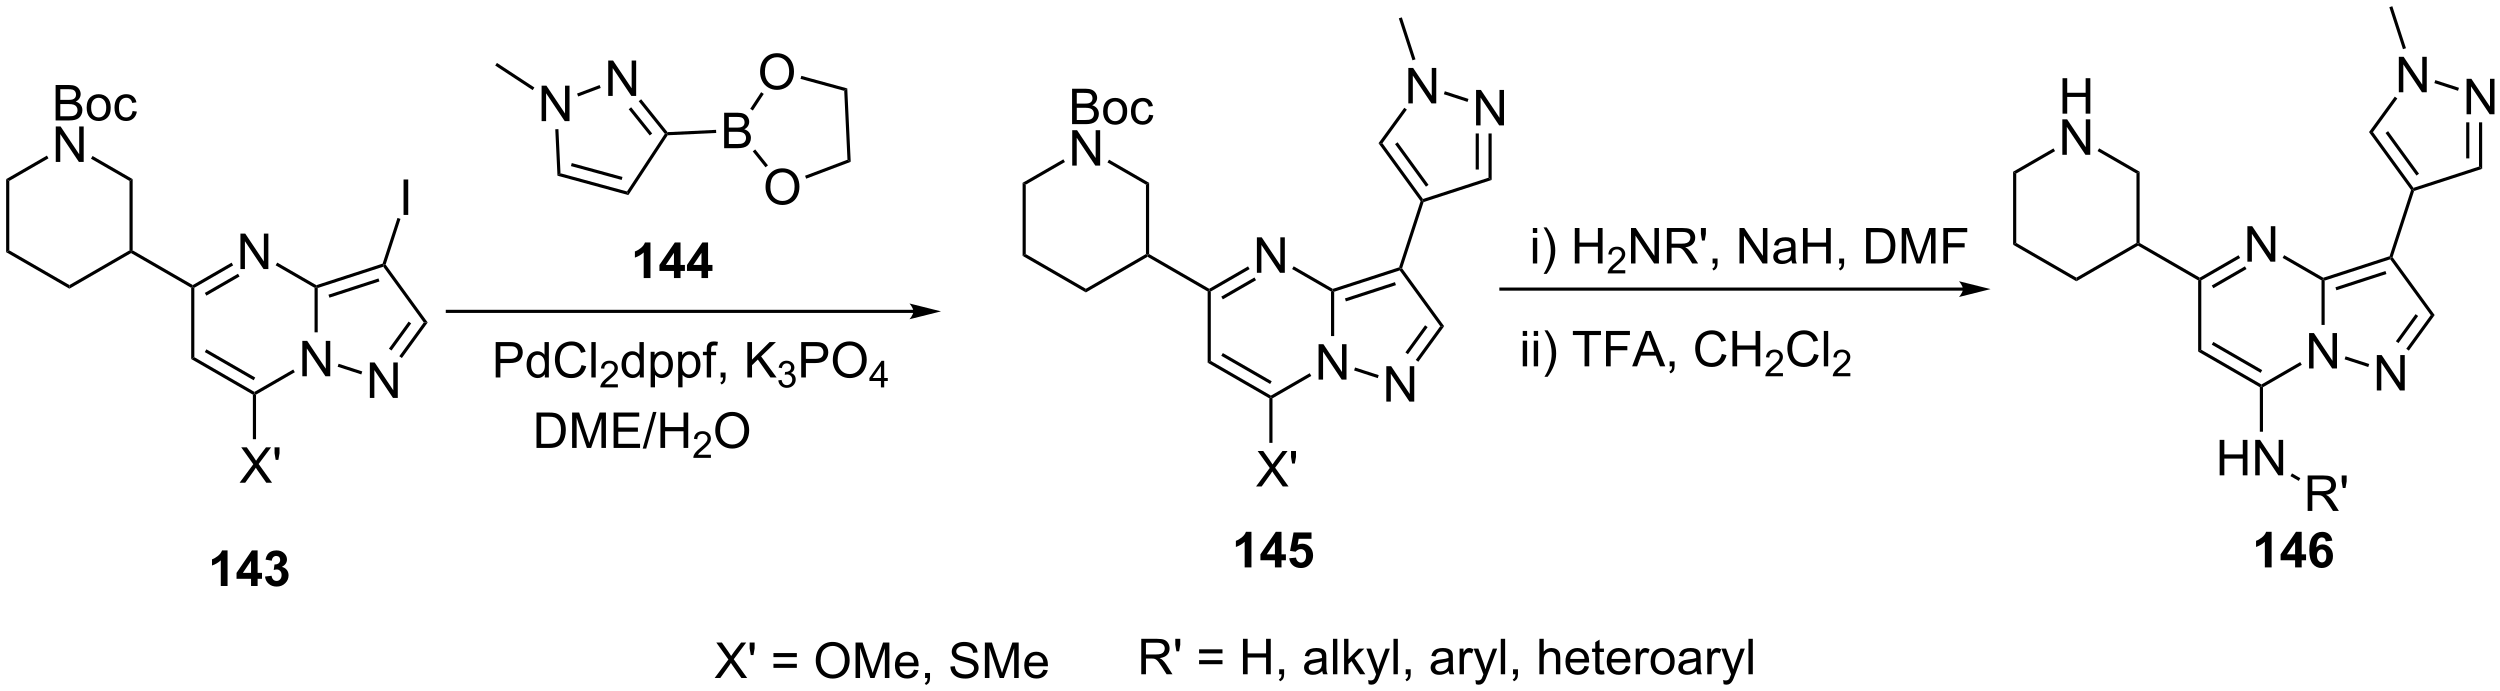 <?xml version="1.0" encoding="UTF-8"?>
<!DOCTYPE svg PUBLIC '-//W3C//DTD SVG 1.0//EN'
          'http://www.w3.org/TR/2001/REC-SVG-20010904/DTD/svg10.dtd'>
<svg stroke-dasharray="none" shape-rendering="auto" xmlns="http://www.w3.org/2000/svg" font-family="'Dialog'" text-rendering="auto" width="1024" fill-opacity="1" color-interpolation="auto" color-rendering="auto" preserveAspectRatio="xMidYMid meet" font-size="12px" viewBox="0 0 1024 283" fill="black" xmlns:xlink="http://www.w3.org/1999/xlink" stroke="black" image-rendering="auto" stroke-miterlimit="10" stroke-linecap="square" stroke-linejoin="miter" font-style="normal" stroke-width="1" height="283" stroke-dashoffset="0" font-weight="normal" stroke-opacity="1"
><!--Generated by the Batik Graphics2D SVG Generator--><defs id="genericDefs"
  /><g
  ><defs id="defs1"
    ><clipPath clipPathUnits="userSpaceOnUse" id="clipPath1"
      ><path d="M0.633 0.633 L416.196 0.633 L416.196 115.439 L0.633 115.439 L0.633 0.633 Z"
      /></clipPath
      ><clipPath clipPathUnits="userSpaceOnUse" id="clipPath2"
      ><path d="M119.137 223.893 L119.137 335.508 L523.146 335.508 L523.146 223.893 Z"
      /></clipPath
    ></defs
    ><g transform="scale(2.464,2.464) translate(-0.633,-0.633) matrix(1.029,0,0,1.029,-121.912,-229.664)"
    ><path d="M167.933 284.595 L167.933 278.869 L168.712 278.869 L171.719 283.364 L171.719 278.869 L172.446 278.869 L172.446 284.595 L171.667 284.595 L168.659 280.095 L168.659 284.595 L167.933 284.595 Z" stroke="none" clip-path="url(#clipPath2)"
    /></g
    ><g transform="matrix(2.535,0,0,2.535,-301.965,-567.48)"
    ><path d="M157.966 267.332 L157.966 261.606 L158.745 261.606 L161.752 266.101 L161.752 261.606 L162.479 261.606 L162.479 267.332 L161.701 267.332 L158.693 262.832 L158.693 267.332 L157.966 267.332 Z" stroke="none" clip-path="url(#clipPath2)"
    /></g
    ><g transform="matrix(2.535,0,0,2.535,-301.965,-567.48)"
    ><path d="M150.01 270.359 L150.265 270.212 L150.52 270.359 L150.52 281.573 L150.01 281.868 Z" stroke="none" clip-path="url(#clipPath2)"
    /></g
    ><g transform="matrix(2.535,0,0,2.535,-301.965,-567.48)"
    ><path d="M150.01 281.868 L150.52 281.573 L160.232 287.18 L160.232 287.475 L159.977 287.622 ZM152.209 280.745 L160.104 285.304 L160.359 284.862 L152.464 280.303 Z" stroke="none" clip-path="url(#clipPath2)"
    /></g
    ><g transform="matrix(2.535,0,0,2.535,-301.965,-567.48)"
    ><path d="M160.487 287.622 L160.232 287.475 L160.232 287.18 L166.501 283.56 L166.756 284.002 Z" stroke="none" clip-path="url(#clipPath2)"
    /></g
    ><g transform="matrix(2.535,0,0,2.535,-301.965,-567.48)"
    ><path d="M170.454 277.557 L169.943 277.557 L169.943 270.359 L170.198 270.212 L170.454 270.397 Z" stroke="none" clip-path="url(#clipPath2)"
    /></g
    ><g transform="matrix(2.535,0,0,2.535,-301.965,-567.48)"
    ><path d="M170.228 269.934 L170.198 270.212 L169.943 270.359 L163.658 266.73 L163.913 266.288 Z" stroke="none" clip-path="url(#clipPath2)"
    /></g
    ><g transform="matrix(2.535,0,0,2.535,-301.965,-567.48)"
    ><path d="M156.535 266.297 L156.79 266.739 L150.52 270.359 L150.265 270.212 L150.265 269.917 ZM157.57 268.091 L152.209 271.187 L152.464 271.629 L157.826 268.533 Z" stroke="none" clip-path="url(#clipPath2)"
    /></g
    ><g transform="matrix(2.535,0,0,2.535,-301.965,-567.48)"
    ><path d="M178.878 288.152 L178.878 282.425 L179.657 282.425 L182.665 286.92 L182.665 282.425 L183.391 282.425 L183.391 288.152 L182.613 288.152 L179.605 283.652 L179.605 288.152 L178.878 288.152 Z" stroke="none" clip-path="url(#clipPath2)"
    /></g
    ><g transform="matrix(2.535,0,0,2.535,-301.965,-567.48)"
    ><path d="M173.674 283.118 L173.831 282.632 L177.653 283.874 L177.495 284.36 Z" stroke="none" clip-path="url(#clipPath2)"
    /></g
    ><g transform="matrix(2.535,0,0,2.535,-301.965,-567.48)"
    ><path d="M184.049 281.712 L183.636 281.412 L187.593 275.966 L188.224 275.966 ZM182.373 280.495 L185.554 276.116 L185.142 275.816 L181.96 280.195 Z" stroke="none" clip-path="url(#clipPath2)"
    /></g
    ><g transform="matrix(2.535,0,0,2.535,-301.965,-567.48)"
    ><path d="M188.224 275.966 L187.593 275.966 L181.046 266.955 L181.144 266.655 L181.427 266.611 Z" stroke="none" clip-path="url(#clipPath2)"
    /></g
    ><g transform="matrix(2.535,0,0,2.535,-301.965,-567.48)"
    ><path d="M180.941 266.453 L181.144 266.655 L181.046 266.955 L170.454 270.397 L170.198 270.212 L170.228 269.934 ZM180.274 268.848 L172.191 271.474 L172.349 271.959 L180.431 269.333 Z" stroke="none" clip-path="url(#clipPath2)"
    /></g
    ><g transform="matrix(2.535,0,0,2.535,-301.965,-567.48)"
    ><path d="M150.265 269.917 L150.265 270.212 L150.01 270.359 L140.298 264.752 L140.298 264.457 L140.553 264.31 Z" stroke="none" clip-path="url(#clipPath2)"
    /></g
    ><g transform="matrix(2.535,0,0,2.535,-301.965,-567.48)"
    ><path d="M157.831 301.858 L160.044 298.874 L158.091 296.132 L158.995 296.132 L160.034 297.601 Q160.357 298.056 160.495 298.304 Q160.685 297.991 160.948 297.65 L162.099 296.132 L162.924 296.132 L160.911 298.83 L163.081 301.858 L162.143 301.858 L160.701 299.814 Q160.581 299.64 160.451 299.431 Q160.26 299.744 160.177 299.861 L158.739 301.858 L157.831 301.858 ZM163.661 298.158 L163.482 297.087 L163.482 296.132 L164.284 296.132 L164.284 297.087 L164.096 298.158 L163.661 298.158 Z" stroke="none" clip-path="url(#clipPath2)"
    /></g
    ><g transform="matrix(2.535,0,0,2.535,-301.965,-567.48)"
    ><path d="M159.977 287.622 L160.232 287.475 L160.487 287.622 L160.487 294.82 L159.977 294.82 Z" stroke="none" clip-path="url(#clipPath2)"
    /></g
    ><g transform="matrix(2.535,0,0,2.535,-301.965,-567.48)"
    ><path d="M128.105 243.319 L128.105 237.593 L130.253 237.593 Q130.909 237.593 131.305 237.767 Q131.704 237.939 131.928 238.301 Q132.152 238.663 132.152 239.056 Q132.152 239.424 131.951 239.749 Q131.753 240.072 131.352 240.273 Q131.87 240.424 132.149 240.791 Q132.43 241.158 132.43 241.658 Q132.43 242.062 132.258 242.408 Q132.089 242.752 131.839 242.939 Q131.589 243.127 131.212 243.223 Q130.837 243.319 130.29 243.319 L128.105 243.319 ZM128.863 239.999 L130.102 239.999 Q130.605 239.999 130.823 239.931 Q131.113 239.845 131.258 239.648 Q131.407 239.447 131.407 239.148 Q131.407 238.861 131.269 238.645 Q131.133 238.429 130.878 238.348 Q130.626 238.267 130.008 238.267 L128.863 238.267 L128.863 239.999 ZM128.863 242.642 L130.29 242.642 Q130.657 242.642 130.805 242.616 Q131.066 242.569 131.24 242.46 Q131.417 242.351 131.529 242.142 Q131.644 241.931 131.644 241.658 Q131.644 241.338 131.48 241.103 Q131.316 240.866 131.024 240.77 Q130.735 240.674 130.188 240.674 L128.863 240.674 L128.863 242.642 ZM133.12 241.244 Q133.12 240.093 133.761 239.538 Q134.297 239.077 135.066 239.077 Q135.922 239.077 136.464 239.637 Q137.008 240.197 137.008 241.187 Q137.008 241.986 136.766 242.447 Q136.527 242.905 136.068 243.161 Q135.61 243.413 135.066 243.413 Q134.196 243.413 133.657 242.856 Q133.12 242.296 133.12 241.244 ZM133.844 241.244 Q133.844 242.041 134.191 242.439 Q134.54 242.835 135.066 242.835 Q135.589 242.835 135.935 242.437 Q136.284 242.038 136.284 241.22 Q136.284 240.452 135.935 240.056 Q135.587 239.658 135.066 239.658 Q134.54 239.658 134.191 240.054 Q133.844 240.447 133.844 241.244 ZM140.538 241.799 L141.231 241.89 Q141.117 242.603 140.65 243.01 Q140.184 243.413 139.505 243.413 Q138.653 243.413 138.135 242.856 Q137.617 242.299 137.617 241.26 Q137.617 240.588 137.838 240.085 Q138.062 239.58 138.518 239.33 Q138.973 239.077 139.507 239.077 Q140.184 239.077 140.614 239.418 Q141.043 239.76 141.163 240.39 L140.481 240.494 Q140.382 240.077 140.135 239.866 Q139.887 239.655 139.536 239.655 Q139.005 239.655 138.671 240.036 Q138.34 240.416 138.34 241.241 Q138.34 242.077 138.661 242.457 Q138.981 242.835 139.497 242.835 Q139.911 242.835 140.187 242.582 Q140.465 242.327 140.538 241.799 Z" stroke="none" clip-path="url(#clipPath2)"
    /></g
    ><g transform="matrix(2.535,0,0,2.535,-301.965,-567.48)"
    ><path d="M128.128 250.019 L128.128 244.293 L128.907 244.293 L131.915 248.788 L131.915 244.293 L132.641 244.293 L132.641 250.019 L131.863 250.019 L128.855 245.519 L128.855 250.019 L128.128 250.019 Z" stroke="none" clip-path="url(#clipPath2)"
    /></g
    ><g transform="matrix(2.535,0,0,2.535,-301.965,-567.48)"
    ><path d="M140.553 264.31 L140.298 264.457 L140.043 264.31 L140.043 253.096 L140.553 252.801 Z" stroke="none" clip-path="url(#clipPath2)"
    /></g
    ><g transform="matrix(2.535,0,0,2.535,-301.965,-567.48)"
    ><path d="M140.553 252.801 L140.043 253.096 L133.82 249.503 L134.075 249.061 Z" stroke="none" clip-path="url(#clipPath2)"
    /></g
    ><g transform="matrix(2.535,0,0,2.535,-301.965,-567.48)"
    ><path d="M126.697 248.998 L126.952 249.44 L120.62 253.096 L120.109 252.801 Z" stroke="none" clip-path="url(#clipPath2)"
    /></g
    ><g transform="matrix(2.535,0,0,2.535,-301.965,-567.48)"
    ><path d="M120.109 252.801 L120.62 253.096 L120.62 264.31 L120.109 264.605 Z" stroke="none" clip-path="url(#clipPath2)"
    /></g
    ><g transform="matrix(2.535,0,0,2.535,-301.965,-567.48)"
    ><path d="M120.109 264.605 L120.62 264.31 L130.331 269.917 L130.331 270.506 Z" stroke="none" clip-path="url(#clipPath2)"
    /></g
    ><g transform="matrix(2.535,0,0,2.535,-301.965,-567.48)"
    ><path d="M130.331 270.506 L130.331 269.917 L140.043 264.31 L140.298 264.457 L140.298 264.752 Z" stroke="none" clip-path="url(#clipPath2)"
    /></g
    ><g transform="matrix(2.535,0,0,2.535,-301.965,-567.48)"
    ><path d="M184.323 258.585 L184.323 252.858 L185.08 252.858 L185.08 258.585 L184.323 258.585 Z" stroke="none" clip-path="url(#clipPath2)"
    /></g
    ><g transform="matrix(2.535,0,0,2.535,-301.965,-567.48)"
    ><path d="M181.427 266.611 L181.144 266.655 L180.941 266.453 L183.341 259.068 L183.826 259.226 Z" stroke="none" clip-path="url(#clipPath2)"
    /></g
    ><g transform="matrix(2.535,0,0,2.535,-301.965,-567.48)"
    ><path d="M266.704 273.913 L191.401 273.913 L191.146 273.913 L191.146 274.423 L191.401 274.423 L266.704 274.423 L266.959 274.423 L266.959 273.913 L266.704 273.913 ZM271.168 274.168 L266.066 272.892 C266.066 272.892 266.704 273.61 266.704 274.168 C266.704 274.726 266.066 275.443 266.066 275.443 Z" stroke="none" clip-path="url(#clipPath2)"
    /></g
    ><g transform="matrix(2.535,0,0,2.535,-301.965,-567.48)"
    ><path d="M332.171 285.195 L332.171 279.468 L332.95 279.468 L335.958 283.963 L335.958 279.468 L336.684 279.468 L336.684 285.195 L335.906 285.195 L332.898 280.695 L332.898 285.195 L332.171 285.195 Z" stroke="none" clip-path="url(#clipPath2)"
    /></g
    ><g transform="matrix(2.535,0,0,2.535,-301.965,-567.48)"
    ><path d="M322.204 267.932 L322.204 262.205 L322.983 262.205 L325.991 266.7 L325.991 262.205 L326.717 262.205 L326.717 267.932 L325.939 267.932 L322.931 263.432 L322.931 267.932 L322.204 267.932 Z" stroke="none" clip-path="url(#clipPath2)"
    /></g
    ><g transform="matrix(2.535,0,0,2.535,-301.965,-567.48)"
    ><path d="M314.248 270.958 L314.503 270.811 L314.758 270.958 L314.758 282.173 L314.248 282.467 Z" stroke="none" clip-path="url(#clipPath2)"
    /></g
    ><g transform="matrix(2.535,0,0,2.535,-301.965,-567.48)"
    ><path d="M314.248 282.467 L314.758 282.173 L324.47 287.779 L324.47 288.074 L324.215 288.221 ZM316.447 281.345 L324.342 285.903 L324.598 285.461 L316.702 280.903 Z" stroke="none" clip-path="url(#clipPath2)"
    /></g
    ><g transform="matrix(2.535,0,0,2.535,-301.965,-567.48)"
    ><path d="M324.725 288.221 L324.47 288.074 L324.47 287.779 L330.74 284.16 L330.995 284.602 Z" stroke="none" clip-path="url(#clipPath2)"
    /></g
    ><g transform="matrix(2.535,0,0,2.535,-301.965,-567.48)"
    ><path d="M334.692 278.156 L334.182 278.156 L334.182 270.958 L334.437 270.811 L334.692 270.996 Z" stroke="none" clip-path="url(#clipPath2)"
    /></g
    ><g transform="matrix(2.535,0,0,2.535,-301.965,-567.48)"
    ><path d="M334.466 270.533 L334.437 270.811 L334.182 270.958 L327.896 267.33 L328.151 266.888 Z" stroke="none" clip-path="url(#clipPath2)"
    /></g
    ><g transform="matrix(2.535,0,0,2.535,-301.965,-567.48)"
    ><path d="M320.773 266.897 L321.028 267.339 L314.758 270.958 L314.503 270.811 L314.503 270.517 ZM321.809 268.691 L316.447 271.786 L316.702 272.228 L322.064 269.133 Z" stroke="none" clip-path="url(#clipPath2)"
    /></g
    ><g transform="matrix(2.535,0,0,2.535,-301.965,-567.48)"
    ><path d="M343.116 288.751 L343.116 283.024 L343.895 283.024 L346.903 287.519 L346.903 283.024 L347.63 283.024 L347.63 288.751 L346.851 288.751 L343.843 284.251 L343.843 288.751 L343.116 288.751 Z" stroke="none" clip-path="url(#clipPath2)"
    /></g
    ><g transform="matrix(2.535,0,0,2.535,-301.965,-567.48)"
    ><path d="M337.912 283.717 L338.07 283.232 L341.891 284.474 L341.734 284.959 Z" stroke="none" clip-path="url(#clipPath2)"
    /></g
    ><g transform="matrix(2.535,0,0,2.535,-301.965,-567.48)"
    ><path d="M348.287 282.312 L347.875 282.012 L351.831 276.565 L352.462 276.565 ZM346.611 281.094 L349.793 276.715 L349.38 276.416 L346.199 280.794 Z" stroke="none" clip-path="url(#clipPath2)"
    /></g
    ><g transform="matrix(2.535,0,0,2.535,-301.965,-567.48)"
    ><path d="M352.462 276.565 L351.831 276.565 L345.285 267.555 L345.382 267.255 L345.665 267.21 Z" stroke="none" clip-path="url(#clipPath2)"
    /></g
    ><g transform="matrix(2.535,0,0,2.535,-301.965,-567.48)"
    ><path d="M345.18 267.052 L345.382 267.255 L345.285 267.555 L334.692 270.996 L334.437 270.811 L334.466 270.533 ZM344.512 269.447 L336.429 272.074 L336.587 272.559 L344.67 269.933 Z" stroke="none" clip-path="url(#clipPath2)"
    /></g
    ><g transform="matrix(2.535,0,0,2.535,-301.965,-567.48)"
    ><path d="M314.503 270.517 L314.503 270.811 L314.248 270.958 L304.536 265.351 L304.536 265.057 L304.791 264.909 Z" stroke="none" clip-path="url(#clipPath2)"
    /></g
    ><g transform="matrix(2.535,0,0,2.535,-301.965,-567.48)"
    ><path d="M322.069 302.458 L324.282 299.473 L322.329 296.731 L323.233 296.731 L324.272 298.2 Q324.595 298.656 324.733 298.903 Q324.923 298.591 325.186 298.25 L326.337 296.731 L327.163 296.731 L325.15 299.429 L327.319 302.458 L326.381 302.458 L324.939 300.413 Q324.819 300.239 324.689 300.031 Q324.499 300.343 324.415 300.46 L322.978 302.458 L322.069 302.458 ZM327.9 298.757 L327.72 297.687 L327.72 296.731 L328.522 296.731 L328.522 297.687 L328.334 298.757 L327.9 298.757 Z" stroke="none" clip-path="url(#clipPath2)"
    /></g
    ><g transform="matrix(2.535,0,0,2.535,-301.965,-567.48)"
    ><path d="M324.215 288.221 L324.47 288.074 L324.725 288.221 L324.725 295.42 L324.215 295.42 Z" stroke="none" clip-path="url(#clipPath2)"
    /></g
    ><g transform="matrix(2.535,0,0,2.535,-301.965,-567.48)"
    ><path d="M292.343 243.919 L292.343 238.192 L294.491 238.192 Q295.148 238.192 295.544 238.367 Q295.942 238.539 296.166 238.901 Q296.39 239.262 296.39 239.656 Q296.39 240.023 296.189 240.349 Q295.991 240.671 295.591 240.872 Q296.109 241.023 296.387 241.39 Q296.669 241.757 296.669 242.257 Q296.669 242.661 296.497 243.007 Q296.327 243.351 296.077 243.539 Q295.827 243.726 295.45 243.822 Q295.075 243.919 294.528 243.919 L292.343 243.919 ZM293.101 240.599 L294.341 240.599 Q294.843 240.599 295.062 240.531 Q295.351 240.445 295.497 240.247 Q295.645 240.046 295.645 239.747 Q295.645 239.46 295.507 239.244 Q295.372 239.028 295.116 238.947 Q294.864 238.867 294.247 238.867 L293.101 238.867 L293.101 240.599 ZM293.101 243.242 L294.528 243.242 Q294.895 243.242 295.044 243.216 Q295.304 243.169 295.478 243.059 Q295.656 242.95 295.767 242.742 Q295.882 242.531 295.882 242.257 Q295.882 241.937 295.718 241.703 Q295.554 241.466 295.262 241.369 Q294.973 241.273 294.426 241.273 L293.101 241.273 L293.101 243.242 ZM297.359 241.843 Q297.359 240.692 297.999 240.137 Q298.536 239.677 299.304 239.677 Q300.161 239.677 300.702 240.237 Q301.247 240.796 301.247 241.786 Q301.247 242.585 301.005 243.046 Q300.765 243.505 300.307 243.76 Q299.848 244.012 299.304 244.012 Q298.434 244.012 297.895 243.455 Q297.359 242.895 297.359 241.843 ZM298.083 241.843 Q298.083 242.64 298.429 243.039 Q298.778 243.434 299.304 243.434 Q299.827 243.434 300.174 243.036 Q300.523 242.637 300.523 241.82 Q300.523 241.052 300.174 240.656 Q299.825 240.257 299.304 240.257 Q298.778 240.257 298.429 240.653 Q298.083 241.046 298.083 241.843 ZM304.777 242.398 L305.469 242.489 Q305.355 243.203 304.889 243.609 Q304.423 244.012 303.743 244.012 Q302.891 244.012 302.373 243.455 Q301.855 242.898 301.855 241.859 Q301.855 241.187 302.076 240.684 Q302.3 240.179 302.756 239.929 Q303.212 239.677 303.745 239.677 Q304.423 239.677 304.852 240.018 Q305.282 240.359 305.402 240.989 L304.719 241.093 Q304.62 240.677 304.373 240.466 Q304.126 240.255 303.774 240.255 Q303.243 240.255 302.909 240.635 Q302.579 241.015 302.579 241.841 Q302.579 242.677 302.899 243.057 Q303.219 243.434 303.735 243.434 Q304.149 243.434 304.425 243.182 Q304.704 242.927 304.777 242.398 Z" stroke="none" clip-path="url(#clipPath2)"
    /></g
    ><g transform="matrix(2.535,0,0,2.535,-301.965,-567.48)"
    ><path d="M292.366 250.619 L292.366 244.892 L293.145 244.892 L296.153 249.387 L296.153 244.892 L296.88 244.892 L296.88 250.619 L296.101 250.619 L293.093 246.119 L293.093 250.619 L292.366 250.619 Z" stroke="none" clip-path="url(#clipPath2)"
    /></g
    ><g transform="matrix(2.535,0,0,2.535,-301.965,-567.48)"
    ><path d="M304.791 264.909 L304.536 265.057 L304.281 264.909 L304.281 253.695 L304.791 253.401 Z" stroke="none" clip-path="url(#clipPath2)"
    /></g
    ><g transform="matrix(2.535,0,0,2.535,-301.965,-567.48)"
    ><path d="M304.791 253.401 L304.281 253.695 L298.058 250.103 L298.314 249.661 Z" stroke="none" clip-path="url(#clipPath2)"
    /></g
    ><g transform="matrix(2.535,0,0,2.535,-301.965,-567.48)"
    ><path d="M290.935 249.598 L291.19 250.04 L284.858 253.695 L284.348 253.401 Z" stroke="none" clip-path="url(#clipPath2)"
    /></g
    ><g transform="matrix(2.535,0,0,2.535,-301.965,-567.48)"
    ><path d="M284.348 253.401 L284.858 253.695 L284.858 264.909 L284.348 265.204 Z" stroke="none" clip-path="url(#clipPath2)"
    /></g
    ><g transform="matrix(2.535,0,0,2.535,-301.965,-567.48)"
    ><path d="M284.348 265.204 L284.858 264.909 L294.57 270.517 L294.57 271.106 Z" stroke="none" clip-path="url(#clipPath2)"
    /></g
    ><g transform="matrix(2.535,0,0,2.535,-301.965,-567.48)"
    ><path d="M294.57 271.106 L294.57 270.517 L304.281 264.909 L304.536 265.057 L304.536 265.351 Z" stroke="none" clip-path="url(#clipPath2)"
    /></g
    ><g transform="matrix(2.535,0,0,2.535,-301.965,-567.48)"
    ><path d="M345.665 267.21 L345.382 267.255 L345.18 267.052 L348.656 256.354 L348.938 256.309 L349.141 256.512 Z" stroke="none" clip-path="url(#clipPath2)"
    /></g
    ><g transform="matrix(2.535,0,0,2.535,-301.965,-567.48)"
    ><path d="M357.618 244.119 L357.618 238.393 L358.397 238.393 L361.405 242.887 L361.405 238.393 L362.131 238.393 L362.131 244.119 L361.353 244.119 L358.345 239.619 L358.345 244.119 L357.618 244.119 Z" stroke="none" clip-path="url(#clipPath2)"
    /></g
    ><g transform="matrix(2.535,0,0,2.535,-301.965,-567.48)"
    ><path d="M346.673 240.563 L346.673 234.836 L347.452 234.836 L350.459 239.331 L350.459 234.836 L351.186 234.836 L351.186 240.563 L350.407 240.563 L347.399 236.063 L347.399 240.563 L346.673 240.563 Z" stroke="none" clip-path="url(#clipPath2)"
    /></g
    ><g transform="matrix(2.535,0,0,2.535,-301.965,-567.48)"
    ><path d="M349.141 256.512 L348.938 256.309 L349.036 256.009 L359.629 252.568 L360.139 252.938 Z" stroke="none" clip-path="url(#clipPath2)"
    /></g
    ><g transform="matrix(2.535,0,0,2.535,-301.965,-567.48)"
    ><path d="M360.139 252.938 L359.629 252.568 L359.629 245.423 L360.139 245.423 ZM358.067 251.248 L358.067 245.423 L357.557 245.423 L357.557 251.248 Z" stroke="none" clip-path="url(#clipPath2)"
    /></g
    ><g transform="matrix(2.535,0,0,2.535,-301.965,-567.48)"
    ><path d="M356.393 239.842 L356.236 240.327 L352.414 239.085 L352.571 238.6 Z" stroke="none" clip-path="url(#clipPath2)"
    /></g
    ><g transform="matrix(2.535,0,0,2.535,-301.965,-567.48)"
    ><path d="M346.02 241.271 L346.433 241.571 L342.489 246.999 L341.858 246.999 Z" stroke="none" clip-path="url(#clipPath2)"
    /></g
    ><g transform="matrix(2.535,0,0,2.535,-301.965,-567.48)"
    ><path d="M341.858 246.999 L342.489 246.999 L349.036 256.009 L348.938 256.309 L348.656 256.354 ZM344.528 247.149 L349.523 254.024 L349.936 253.724 L344.941 246.849 Z" stroke="none" clip-path="url(#clipPath2)"
    /></g
    ><g transform="matrix(2.535,0,0,2.535,-301.965,-567.48)"
    ><path d="M347.828 233.446 L347.343 233.603 L345.139 226.821 L345.625 226.664 Z" stroke="none" clip-path="url(#clipPath2)"
    /></g
    ><g transform="matrix(2.535,0,0,2.535,-301.965,-567.48)"
    ><path d="M492.214 283.397 L492.214 277.67 L492.992 277.67 L496 282.165 L496 277.67 L496.726 277.67 L496.726 283.397 L495.948 283.397 L492.94 278.897 L492.94 283.397 L492.214 283.397 Z" stroke="none" clip-path="url(#clipPath2)"
    /></g
    ><g transform="matrix(2.535,0,0,2.535,-301.965,-567.48)"
    ><path d="M482.247 266.134 L482.247 260.407 L483.025 260.407 L486.033 264.902 L486.033 260.407 L486.76 260.407 L486.76 266.134 L485.981 266.134 L482.973 261.634 L482.973 266.134 L482.247 266.134 Z" stroke="none" clip-path="url(#clipPath2)"
    /></g
    ><g transform="matrix(2.535,0,0,2.535,-301.965,-567.48)"
    ><path d="M474.29 269.16 L474.546 269.013 L474.801 269.16 L474.801 280.374 L474.29 280.669 Z" stroke="none" clip-path="url(#clipPath2)"
    /></g
    ><g transform="matrix(2.535,0,0,2.535,-301.965,-567.48)"
    ><path d="M474.29 280.669 L474.801 280.374 L484.512 285.981 L484.512 286.276 L484.257 286.423 ZM476.49 279.546 L484.385 284.105 L484.64 283.663 L476.745 279.105 Z" stroke="none" clip-path="url(#clipPath2)"
    /></g
    ><g transform="matrix(2.535,0,0,2.535,-301.965,-567.48)"
    ><path d="M484.767 286.423 L484.512 286.276 L484.512 285.981 L490.782 282.361 L491.037 282.803 Z" stroke="none" clip-path="url(#clipPath2)"
    /></g
    ><g transform="matrix(2.535,0,0,2.535,-301.965,-567.48)"
    ><path d="M494.734 276.358 L494.224 276.358 L494.224 269.16 L494.479 269.013 L494.734 269.198 Z" stroke="none" clip-path="url(#clipPath2)"
    /></g
    ><g transform="matrix(2.535,0,0,2.535,-301.965,-567.48)"
    ><path d="M494.508 268.735 L494.479 269.013 L494.224 269.16 L487.939 265.531 L488.194 265.089 Z" stroke="none" clip-path="url(#clipPath2)"
    /></g
    ><g transform="matrix(2.535,0,0,2.535,-301.965,-567.48)"
    ><path d="M480.815 265.099 L481.07 265.54 L474.801 269.16 L474.546 269.013 L474.546 268.718 ZM481.851 266.892 L476.49 269.988 L476.745 270.43 L482.106 267.334 Z" stroke="none" clip-path="url(#clipPath2)"
    /></g
    ><g transform="matrix(2.535,0,0,2.535,-301.965,-567.48)"
    ><path d="M503.159 286.953 L503.159 281.226 L503.938 281.226 L506.945 285.721 L506.945 281.226 L507.672 281.226 L507.672 286.953 L506.893 286.953 L503.885 282.453 L503.885 286.953 L503.159 286.953 Z" stroke="none" clip-path="url(#clipPath2)"
    /></g
    ><g transform="matrix(2.535,0,0,2.535,-301.965,-567.48)"
    ><path d="M497.954 281.919 L498.112 281.434 L501.934 282.675 L501.776 283.161 Z" stroke="none" clip-path="url(#clipPath2)"
    /></g
    ><g transform="matrix(2.535,0,0,2.535,-301.965,-567.48)"
    ><path d="M508.33 280.513 L507.917 280.213 L511.874 274.767 L512.505 274.767 ZM506.654 279.296 L509.835 274.917 L509.422 274.617 L506.241 278.996 Z" stroke="none" clip-path="url(#clipPath2)"
    /></g
    ><g transform="matrix(2.535,0,0,2.535,-301.965,-567.48)"
    ><path d="M512.505 274.767 L511.874 274.767 L505.327 265.756 L505.425 265.457 L505.707 265.412 Z" stroke="none" clip-path="url(#clipPath2)"
    /></g
    ><g transform="matrix(2.535,0,0,2.535,-301.965,-567.48)"
    ><path d="M505.222 265.254 L505.425 265.457 L505.327 265.756 L494.734 269.198 L494.479 269.013 L494.508 268.735 ZM504.554 267.649 L496.472 270.275 L496.63 270.761 L504.712 268.134 Z" stroke="none" clip-path="url(#clipPath2)"
    /></g
    ><g transform="matrix(2.535,0,0,2.535,-301.965,-567.48)"
    ><path d="M474.546 268.718 L474.546 269.013 L474.29 269.16 L464.579 263.553 L464.579 263.259 L464.834 263.111 Z" stroke="none" clip-path="url(#clipPath2)"
    /></g
    ><g transform="matrix(2.535,0,0,2.535,-301.965,-567.48)"
    ><path d="M477.766 300.659 L477.766 294.933 L478.524 294.933 L478.524 297.284 L481.501 297.284 L481.501 294.933 L482.258 294.933 L482.258 300.659 L481.501 300.659 L481.501 297.959 L478.524 297.959 L478.524 300.659 L477.766 300.659 ZM483.512 300.659 L483.512 294.933 L484.291 294.933 L487.299 299.428 L487.299 294.933 L488.025 294.933 L488.025 300.659 L487.247 300.659 L484.239 296.159 L484.239 300.659 L483.512 300.659 Z" stroke="none" clip-path="url(#clipPath2)"
    /></g
    ><g transform="matrix(2.535,0,0,2.535,-301.965,-567.48)"
    ><path d="M484.257 286.423 L484.512 286.276 L484.767 286.423 L484.767 293.621 L484.257 293.621 Z" stroke="none" clip-path="url(#clipPath2)"
    /></g
    ><g transform="matrix(2.535,0,0,2.535,-301.965,-567.48)"
    ><path d="M452.377 242.221 L452.377 236.494 L453.135 236.494 L453.135 238.846 L456.112 238.846 L456.112 236.494 L456.87 236.494 L456.87 242.221 L456.112 242.221 L456.112 239.52 L453.135 239.52 L453.135 242.221 L452.377 242.221 Z" stroke="none" clip-path="url(#clipPath2)"
    /></g
    ><g transform="matrix(2.535,0,0,2.535,-301.965,-567.48)"
    ><path d="M452.346 248.87 L452.346 243.144 L453.125 243.144 L456.133 247.639 L456.133 243.144 L456.859 243.144 L456.859 248.87 L456.081 248.87 L453.073 244.37 L453.073 248.87 L452.346 248.87 Z" stroke="none" clip-path="url(#clipPath2)"
    /></g
    ><g transform="matrix(2.535,0,0,2.535,-301.965,-567.48)"
    ><path d="M464.834 263.111 L464.579 263.259 L464.324 263.111 L464.324 251.897 L464.834 251.603 Z" stroke="none" clip-path="url(#clipPath2)"
    /></g
    ><g transform="matrix(2.535,0,0,2.535,-301.965,-567.48)"
    ><path d="M464.834 251.603 L464.324 251.897 L458.038 248.268 L458.293 247.827 Z" stroke="none" clip-path="url(#clipPath2)"
    /></g
    ><g transform="matrix(2.535,0,0,2.535,-301.965,-567.48)"
    ><path d="M450.915 247.835 L451.17 248.277 L444.9 251.897 L444.39 251.603 Z" stroke="none" clip-path="url(#clipPath2)"
    /></g
    ><g transform="matrix(2.535,0,0,2.535,-301.965,-567.48)"
    ><path d="M444.39 251.603 L444.9 251.897 L444.9 263.111 L444.39 263.406 Z" stroke="none" clip-path="url(#clipPath2)"
    /></g
    ><g transform="matrix(2.535,0,0,2.535,-301.965,-567.48)"
    ><path d="M444.39 263.406 L444.9 263.111 L454.612 268.718 L454.612 269.308 Z" stroke="none" clip-path="url(#clipPath2)"
    /></g
    ><g transform="matrix(2.535,0,0,2.535,-301.965,-567.48)"
    ><path d="M454.612 269.308 L454.612 268.718 L464.324 263.111 L464.579 263.259 L464.579 263.553 Z" stroke="none" clip-path="url(#clipPath2)"
    /></g
    ><g transform="matrix(2.535,0,0,2.535,-301.965,-567.48)"
    ><path d="M505.707 265.412 L505.425 265.457 L505.222 265.254 L508.698 254.556 L508.981 254.511 L509.183 254.714 Z" stroke="none" clip-path="url(#clipPath2)"
    /></g
    ><g transform="matrix(2.535,0,0,2.535,-301.965,-567.48)"
    ><path d="M517.661 242.321 L517.661 236.595 L518.439 236.595 L521.447 241.089 L521.447 236.595 L522.174 236.595 L522.174 242.321 L521.395 242.321 L518.387 237.821 L518.387 242.321 L517.661 242.321 Z" stroke="none" clip-path="url(#clipPath2)"
    /></g
    ><g transform="matrix(2.535,0,0,2.535,-301.965,-567.48)"
    ><path d="M506.715 238.765 L506.715 233.038 L507.494 233.038 L510.502 237.533 L510.502 233.038 L511.228 233.038 L511.228 238.765 L510.45 238.765 L507.442 234.265 L507.442 238.765 L506.715 238.765 Z" stroke="none" clip-path="url(#clipPath2)"
    /></g
    ><g transform="matrix(2.535,0,0,2.535,-301.965,-567.48)"
    ><path d="M509.183 254.714 L508.981 254.511 L509.078 254.211 L519.671 250.769 L520.181 251.14 Z" stroke="none" clip-path="url(#clipPath2)"
    /></g
    ><g transform="matrix(2.535,0,0,2.535,-301.965,-567.48)"
    ><path d="M520.181 251.14 L519.671 250.769 L519.671 243.625 L520.181 243.625 ZM518.11 249.45 L518.11 243.625 L517.6 243.625 L517.6 249.45 Z" stroke="none" clip-path="url(#clipPath2)"
    /></g
    ><g transform="matrix(2.535,0,0,2.535,-301.965,-567.48)"
    ><path d="M516.436 238.044 L516.278 238.529 L512.456 237.287 L512.614 236.802 Z" stroke="none" clip-path="url(#clipPath2)"
    /></g
    ><g transform="matrix(2.535,0,0,2.535,-301.965,-567.48)"
    ><path d="M506.063 239.472 L506.475 239.772 L502.532 245.2 L501.901 245.2 Z" stroke="none" clip-path="url(#clipPath2)"
    /></g
    ><g transform="matrix(2.535,0,0,2.535,-301.965,-567.48)"
    ><path d="M501.901 245.2 L502.532 245.2 L509.078 254.211 L508.981 254.511 L508.698 254.556 ZM504.57 245.35 L509.566 252.226 L509.978 251.926 L504.983 245.05 Z" stroke="none" clip-path="url(#clipPath2)"
    /></g
    ><g transform="matrix(2.535,0,0,2.535,-301.965,-567.48)"
    ><path d="M507.871 231.648 L507.385 231.805 L505.182 225.023 L505.667 224.865 Z" stroke="none" clip-path="url(#clipPath2)"
    /></g
    ><g transform="matrix(2.535,0,0,2.535,-301.965,-567.48)"
    ><path d="M436.283 270.316 L361.633 270.316 L361.378 270.316 L361.378 270.827 L361.633 270.827 L436.283 270.827 L436.538 270.827 L436.538 270.316 L436.283 270.316 ZM440.748 270.571 L435.645 269.296 C435.645 269.296 436.283 270.013 436.283 270.571 C436.283 271.129 435.645 271.847 435.645 271.847 Z" stroke="none" clip-path="url(#clipPath2)"
    /></g
    ><g transform="matrix(2.535,0,0,2.535,-301.965,-567.48)"
    ><path d="M491.984 306.414 L491.984 300.687 L494.523 300.687 Q495.289 300.687 495.687 300.841 Q496.086 300.995 496.323 301.385 Q496.562 301.776 496.562 302.25 Q496.562 302.859 496.167 303.279 Q495.773 303.695 494.948 303.807 Q495.25 303.953 495.406 304.094 Q495.737 304.398 496.034 304.854 L497.031 306.414 L496.078 306.414 L495.32 305.221 Q494.987 304.706 494.771 304.432 Q494.557 304.159 494.388 304.049 Q494.219 303.94 494.042 303.898 Q493.914 303.87 493.62 303.87 L492.742 303.87 L492.742 306.414 L491.984 306.414 ZM492.742 303.213 L494.37 303.213 Q494.891 303.213 495.182 303.107 Q495.476 303 495.627 302.763 Q495.781 302.526 495.781 302.25 Q495.781 301.844 495.484 301.583 Q495.19 301.32 494.555 301.32 L492.742 301.32 L492.742 303.213 ZM497.663 302.713 L497.483 301.643 L497.483 300.687 L498.285 300.687 L498.285 301.643 L498.098 302.713 L497.663 302.713 Z" stroke="none" clip-path="url(#clipPath2)"
    /></g
    ><g transform="matrix(2.535,0,0,2.535,-301.965,-567.48)"
    ><path d="M489.204 300.788 L489.459 300.346 L490.803 301.122 L490.548 301.564 Z" stroke="none" clip-path="url(#clipPath2)"
    /></g
    ><g transform="matrix(2.535,0,0,2.535,-301.965,-567.48)"
    ><path d="M217.394 239.361 L217.394 233.635 L218.173 233.635 L221.18 238.129 L221.18 233.635 L221.907 233.635 L221.907 239.361 L221.128 239.361 L218.12 234.861 L218.12 239.361 L217.394 239.361 Z" stroke="none" clip-path="url(#clipPath2)"
    /></g
    ><g transform="matrix(2.535,0,0,2.535,-301.965,-567.48)"
    ><path d="M206.629 243.43 L206.629 237.703 L207.407 237.703 L210.415 242.198 L210.415 237.703 L211.142 237.703 L211.142 243.43 L210.363 243.43 L207.355 238.93 L207.355 243.43 L206.629 243.43 Z" stroke="none" clip-path="url(#clipPath2)"
    /></g
    ><g transform="matrix(2.535,0,0,2.535,-301.965,-567.48)"
    ><path d="M209.191 252.248 L209.683 251.854 L220.427 254.792 L220.649 255.382 ZM211.368 250.696 L219.565 252.938 L219.7 252.446 L211.503 250.204 Z" stroke="none" clip-path="url(#clipPath2)"
    /></g
    ><g transform="matrix(2.535,0,0,2.535,-301.965,-567.48)"
    ><path d="M220.649 255.382 L220.427 254.792 L226.541 245.482 L226.856 245.468 L226.998 245.716 Z" stroke="none" clip-path="url(#clipPath2)"
    /></g
    ><g transform="matrix(2.535,0,0,2.535,-301.965,-567.48)"
    ><path d="M226.974 245.207 L226.856 245.468 L226.541 245.482 L222.32 240.215 L222.718 239.896 ZM224.497 245.429 L221.102 241.191 L220.704 241.51 L224.099 245.748 Z" stroke="none" clip-path="url(#clipPath2)"
    /></g
    ><g transform="matrix(2.535,0,0,2.535,-301.965,-567.48)"
    ><path d="M216 237.597 L216.18 238.074 L212.538 239.45 L212.358 238.973 Z" stroke="none" clip-path="url(#clipPath2)"
    /></g
    ><g transform="matrix(2.535,0,0,2.535,-301.965,-567.48)"
    ><path d="M208.837 244.746 L209.346 244.722 L209.683 251.854 L209.191 252.248 Z" stroke="none" clip-path="url(#clipPath2)"
    /></g
    ><g transform="matrix(2.535,0,0,2.535,-301.965,-567.48)"
    ><path d="M205.465 237.997 L205.185 238.424 L199.135 234.45 L199.415 234.024 Z" stroke="none" clip-path="url(#clipPath2)"
    /></g
    ><g transform="matrix(2.535,0,0,2.535,-301.965,-567.48)"
    ><path d="M236.125 247.8 L236.125 242.073 L238.274 242.073 Q238.93 242.073 239.326 242.248 Q239.724 242.419 239.948 242.781 Q240.172 243.143 240.172 243.537 Q240.172 243.904 239.971 244.229 Q239.774 244.552 239.373 244.753 Q239.891 244.904 240.169 245.271 Q240.451 245.638 240.451 246.138 Q240.451 246.542 240.279 246.888 Q240.109 247.232 239.859 247.419 Q239.609 247.607 239.232 247.703 Q238.857 247.8 238.31 247.8 L236.125 247.8 ZM236.883 244.479 L238.123 244.479 Q238.625 244.479 238.844 244.412 Q239.133 244.326 239.279 244.128 Q239.427 243.927 239.427 243.628 Q239.427 243.341 239.289 243.125 Q239.154 242.909 238.899 242.828 Q238.646 242.748 238.029 242.748 L236.883 242.748 L236.883 244.479 ZM236.883 247.123 L238.31 247.123 Q238.677 247.123 238.826 247.096 Q239.086 247.05 239.261 246.94 Q239.438 246.831 239.55 246.623 Q239.664 246.412 239.664 246.138 Q239.664 245.818 239.5 245.583 Q239.336 245.346 239.044 245.25 Q238.755 245.154 238.208 245.154 L236.883 245.154 L236.883 247.123 Z" stroke="none" clip-path="url(#clipPath2)"
    /></g
    ><g transform="matrix(2.535,0,0,2.535,-301.965,-567.48)"
    ><path d="M226.998 245.716 L226.856 245.468 L226.974 245.207 L234.817 244.836 L234.841 245.346 Z" stroke="none" clip-path="url(#clipPath2)"
    /></g
    ><g transform="matrix(2.535,0,0,2.535,-301.965,-567.48)"
    ><path d="M242.811 254.092 Q242.811 252.665 243.577 251.86 Q244.342 251.053 245.553 251.053 Q246.345 251.053 246.98 251.433 Q247.618 251.81 247.952 252.488 Q248.288 253.165 248.288 254.024 Q248.288 254.896 247.936 255.584 Q247.584 256.271 246.939 256.626 Q246.295 256.98 245.548 256.98 Q244.741 256.98 244.103 256.589 Q243.467 256.196 243.139 255.521 Q242.811 254.844 242.811 254.092 ZM243.592 254.102 Q243.592 255.139 244.147 255.735 Q244.704 256.329 245.545 256.329 Q246.4 256.329 246.952 255.727 Q247.506 255.126 247.506 254.021 Q247.506 253.321 247.269 252.8 Q247.032 252.279 246.577 251.993 Q246.124 251.704 245.556 251.704 Q244.751 251.704 244.17 252.258 Q243.592 252.81 243.592 254.102 Z" stroke="none" clip-path="url(#clipPath2)"
    /></g
    ><g transform="matrix(2.535,0,0,2.535,-301.965,-567.48)"
    ><path d="M241.933 235.491 Q241.933 234.064 242.698 233.259 Q243.464 232.452 244.675 232.452 Q245.466 232.452 246.102 232.832 Q246.74 233.21 247.073 233.887 Q247.409 234.564 247.409 235.423 Q247.409 236.296 247.058 236.983 Q246.706 237.671 246.06 238.025 Q245.417 238.379 244.67 238.379 Q243.862 238.379 243.224 237.988 Q242.589 237.595 242.261 236.921 Q241.933 236.244 241.933 235.491 ZM242.714 235.501 Q242.714 236.538 243.269 237.134 Q243.826 237.728 244.667 237.728 Q245.521 237.728 246.073 237.126 Q246.628 236.525 246.628 235.421 Q246.628 234.72 246.391 234.199 Q246.154 233.679 245.698 233.392 Q245.245 233.103 244.677 233.103 Q243.873 233.103 243.292 233.658 Q242.714 234.21 242.714 235.501 Z" stroke="none" clip-path="url(#clipPath2)"
    /></g
    ><g transform="matrix(2.535,0,0,2.535,-301.965,-567.48)"
    ><path d="M240.746 248.321 L241.144 248.002 L243.206 250.575 L242.808 250.894 Z" stroke="none" clip-path="url(#clipPath2)"
    /></g
    ><g transform="matrix(2.535,0,0,2.535,-301.965,-567.48)"
    ><path d="M249.38 252.73 L249.199 252.253 L256.05 249.664 L256.577 250.01 Z" stroke="none" clip-path="url(#clipPath2)"
    /></g
    ><g transform="matrix(2.535,0,0,2.535,-301.965,-567.48)"
    ><path d="M256.577 250.01 L256.05 249.664 L255.524 238.538 L256.017 238.144 Z" stroke="none" clip-path="url(#clipPath2)"
    /></g
    ><g transform="matrix(2.535,0,0,2.535,-301.965,-567.48)"
    ><path d="M256.017 238.144 L255.524 238.538 L248.462 236.607 L248.596 236.115 Z" stroke="none" clip-path="url(#clipPath2)"
    /></g
    ><g transform="matrix(2.535,0,0,2.535,-301.965,-567.48)"
    ><path d="M242.1 238.752 L242.527 239.032 L240.763 241.717 L240.337 241.437 Z" stroke="none" clip-path="url(#clipPath2)"
    /></g
    ><g transform="matrix(2.535,0,0,2.535,-301.965,-567.48)"
    ><path d="M199.211 284.851 L199.211 279.124 L201.373 279.124 Q201.943 279.124 202.242 279.179 Q202.664 279.249 202.948 279.447 Q203.234 279.642 203.409 279.999 Q203.583 280.353 203.583 280.78 Q203.583 281.509 203.117 282.017 Q202.654 282.522 201.438 282.522 L199.969 282.522 L199.969 284.851 L199.211 284.851 ZM199.969 281.845 L201.451 281.845 Q202.185 281.845 202.492 281.572 Q202.802 281.298 202.802 280.804 Q202.802 280.444 202.62 280.189 Q202.438 279.931 202.141 279.851 Q201.951 279.798 201.435 279.798 L199.969 279.798 L199.969 281.845 ZM207.149 284.851 L207.149 284.327 Q206.755 284.944 205.99 284.944 Q205.492 284.944 205.076 284.671 Q204.662 284.397 204.432 283.908 Q204.203 283.416 204.203 282.78 Q204.203 282.158 204.409 281.653 Q204.617 281.147 205.031 280.879 Q205.446 280.608 205.958 280.608 Q206.333 280.608 206.625 280.767 Q206.919 280.923 207.102 281.179 L207.102 279.124 L207.802 279.124 L207.802 284.851 L207.149 284.851 ZM204.927 282.78 Q204.927 283.577 205.263 283.973 Q205.599 284.366 206.055 284.366 Q206.516 284.366 206.839 283.989 Q207.162 283.611 207.162 282.838 Q207.162 281.986 206.833 281.588 Q206.505 281.189 206.024 281.189 Q205.555 281.189 205.24 281.572 Q204.927 281.955 204.927 282.78 ZM213.082 282.843 L213.84 283.033 Q213.603 283.968 212.983 284.46 Q212.363 284.95 211.47 284.95 Q210.543 284.95 209.962 284.572 Q209.384 284.194 209.08 283.481 Q208.778 282.765 208.778 281.944 Q208.778 281.048 209.119 280.384 Q209.462 279.718 210.093 279.371 Q210.723 279.025 211.481 279.025 Q212.34 279.025 212.926 279.463 Q213.512 279.9 213.744 280.694 L212.996 280.869 Q212.798 280.244 212.418 279.96 Q212.041 279.673 211.465 279.673 Q210.806 279.673 210.361 279.991 Q209.918 280.306 209.738 280.84 Q209.559 281.374 209.559 281.939 Q209.559 282.671 209.772 283.215 Q209.986 283.759 210.434 284.03 Q210.884 284.298 211.408 284.298 Q212.043 284.298 212.483 283.931 Q212.926 283.564 213.082 282.843 ZM214.669 284.851 L214.669 279.124 L215.373 279.124 L215.373 284.851 L214.669 284.851 Z" stroke="none" clip-path="url(#clipPath2)"
    /></g
    ><g transform="matrix(2.535,0,0,2.535,-301.965,-567.48)"
    ><path d="M218.955 285.943 L218.955 286.451 L216.115 286.451 Q216.109 286.259 216.178 286.084 Q216.285 285.795 216.524 285.513 Q216.764 285.232 217.215 284.863 Q217.914 284.289 218.16 283.953 Q218.406 283.617 218.406 283.318 Q218.406 283.005 218.182 282.791 Q217.959 282.574 217.598 282.574 Q217.217 282.574 216.988 282.802 Q216.76 283.031 216.758 283.435 L216.215 283.38 Q216.272 282.773 216.635 282.457 Q216.998 282.138 217.609 282.138 Q218.229 282.138 218.588 282.482 Q218.949 282.824 218.949 283.33 Q218.949 283.587 218.844 283.837 Q218.738 284.086 218.492 284.361 Q218.248 284.636 217.68 285.117 Q217.205 285.515 217.07 285.658 Q216.936 285.8 216.848 285.943 L218.955 285.943 Z" stroke="none" clip-path="url(#clipPath2)"
    /></g
    ><g transform="matrix(2.535,0,0,2.535,-301.965,-567.48)"
    ><path d="M222.489 284.851 L222.489 284.327 Q222.096 284.944 221.331 284.944 Q220.833 284.944 220.417 284.671 Q220.002 284.397 219.773 283.908 Q219.544 283.416 219.544 282.78 Q219.544 282.158 219.75 281.653 Q219.958 281.147 220.372 280.879 Q220.786 280.608 221.299 280.608 Q221.674 280.608 221.966 280.767 Q222.26 280.923 222.443 281.179 L222.443 279.124 L223.143 279.124 L223.143 284.851 L222.489 284.851 ZM220.268 282.78 Q220.268 283.577 220.604 283.973 Q220.94 284.366 221.396 284.366 Q221.857 284.366 222.18 283.989 Q222.502 283.611 222.502 282.838 Q222.502 281.986 222.174 281.588 Q221.846 281.189 221.364 281.189 Q220.896 281.189 220.581 281.572 Q220.268 281.955 220.268 282.78 ZM224.249 286.442 L224.249 280.702 L224.889 280.702 L224.889 281.241 Q225.116 280.923 225.4 280.767 Q225.686 280.608 226.092 280.608 Q226.624 280.608 227.03 280.882 Q227.436 281.155 227.642 281.653 Q227.85 282.15 227.85 282.744 Q227.85 283.382 227.621 283.892 Q227.392 284.4 226.957 284.673 Q226.522 284.944 226.04 284.944 Q225.689 284.944 225.41 284.796 Q225.131 284.647 224.952 284.421 L224.952 286.442 L224.249 286.442 ZM224.884 282.798 Q224.884 283.601 225.207 283.983 Q225.532 284.366 225.993 284.366 Q226.462 284.366 226.795 283.97 Q227.131 283.572 227.131 282.741 Q227.131 281.947 226.803 281.554 Q226.478 281.158 226.025 281.158 Q225.577 281.158 225.23 281.58 Q224.884 281.999 224.884 282.798 ZM228.698 286.442 L228.698 280.702 L229.338 280.702 L229.338 281.241 Q229.565 280.923 229.849 280.767 Q230.135 280.608 230.542 280.608 Q231.073 280.608 231.479 280.882 Q231.885 281.155 232.091 281.653 Q232.299 282.15 232.299 282.744 Q232.299 283.382 232.07 283.892 Q231.841 284.4 231.406 284.673 Q230.971 284.944 230.489 284.944 Q230.138 284.944 229.859 284.796 Q229.581 284.647 229.401 284.421 L229.401 286.442 L228.698 286.442 ZM229.333 282.798 Q229.333 283.601 229.656 283.983 Q229.982 284.366 230.443 284.366 Q230.911 284.366 231.245 283.97 Q231.581 283.572 231.581 282.741 Q231.581 281.947 231.252 281.554 Q230.927 281.158 230.474 281.158 Q230.026 281.158 229.68 281.58 Q229.333 281.999 229.333 282.798 ZM233.314 284.851 L233.314 281.249 L232.694 281.249 L232.694 280.702 L233.314 280.702 L233.314 280.259 Q233.314 279.843 233.389 279.64 Q233.491 279.366 233.746 279.197 Q234.001 279.025 234.462 279.025 Q234.759 279.025 235.118 279.095 L235.014 279.71 Q234.795 279.671 234.6 279.671 Q234.28 279.671 234.147 279.809 Q234.014 279.944 234.014 280.319 L234.014 280.702 L234.821 280.702 L234.821 281.249 L234.014 281.249 L234.014 284.851 L233.314 284.851 ZM235.552 284.851 L235.552 284.048 L236.354 284.048 L236.354 284.851 Q236.354 285.293 236.198 285.564 Q236.042 285.835 235.7 285.983 L235.505 285.684 Q235.729 285.585 235.833 285.395 Q235.94 285.207 235.95 284.851 L235.552 284.851 ZM239.872 284.851 L239.872 279.124 L240.63 279.124 L240.63 281.963 L243.474 279.124 L244.502 279.124 L242.099 281.444 L244.607 284.851 L243.607 284.851 L241.568 281.952 L240.63 282.866 L240.63 284.851 L239.872 284.851 Z" stroke="none" clip-path="url(#clipPath2)"
    /></g
    ><g transform="matrix(2.535,0,0,2.535,-301.965,-567.48)"
    ><path d="M244.874 285.316 L245.401 285.246 Q245.493 285.695 245.71 285.892 Q245.929 286.089 246.243 286.089 Q246.614 286.089 246.87 285.832 Q247.128 285.574 247.128 285.193 Q247.128 284.83 246.89 284.595 Q246.653 284.359 246.286 284.359 Q246.138 284.359 245.915 284.418 L245.974 283.955 Q246.026 283.961 246.058 283.961 Q246.396 283.961 246.665 283.785 Q246.935 283.609 246.935 283.242 Q246.935 282.953 246.737 282.763 Q246.542 282.572 246.232 282.572 Q245.923 282.572 245.718 282.765 Q245.513 282.959 245.454 283.345 L244.927 283.252 Q245.024 282.72 245.366 282.429 Q245.71 282.138 246.22 282.138 Q246.571 282.138 246.866 282.289 Q247.163 282.439 247.32 282.701 Q247.476 282.961 247.476 283.253 Q247.476 283.533 247.325 283.761 Q247.177 283.99 246.884 284.125 Q247.265 284.212 247.476 284.49 Q247.687 284.765 247.687 285.181 Q247.687 285.744 247.276 286.136 Q246.866 286.527 246.239 286.527 Q245.675 286.527 245.3 286.191 Q244.927 285.853 244.874 285.316 Z" stroke="none" clip-path="url(#clipPath2)"
    /></g
    ><g transform="matrix(2.535,0,0,2.535,-301.965,-567.48)"
    ><path d="M248.576 284.851 L248.576 279.124 L250.738 279.124 Q251.308 279.124 251.607 279.179 Q252.029 279.249 252.313 279.447 Q252.6 279.642 252.774 279.999 Q252.949 280.353 252.949 280.78 Q252.949 281.509 252.482 282.017 Q252.019 282.522 250.803 282.522 L249.334 282.522 L249.334 284.851 L248.576 284.851 ZM249.334 281.845 L250.816 281.845 Q251.55 281.845 251.857 281.572 Q252.167 281.298 252.167 280.804 Q252.167 280.444 251.985 280.189 Q251.803 279.931 251.506 279.851 Q251.316 279.798 250.8 279.798 L249.334 279.798 L249.334 281.845 ZM253.683 282.062 Q253.683 280.634 254.449 279.83 Q255.214 279.022 256.425 279.022 Q257.217 279.022 257.852 279.403 Q258.49 279.78 258.824 280.457 Q259.16 281.134 259.16 281.994 Q259.16 282.866 258.808 283.554 Q258.457 284.241 257.811 284.595 Q257.167 284.95 256.42 284.95 Q255.613 284.95 254.975 284.559 Q254.339 284.166 254.011 283.491 Q253.683 282.814 253.683 282.062 ZM254.464 282.072 Q254.464 283.108 255.019 283.705 Q255.576 284.298 256.417 284.298 Q257.272 284.298 257.824 283.697 Q258.378 283.095 258.378 281.991 Q258.378 281.291 258.141 280.77 Q257.904 280.249 257.449 279.963 Q256.996 279.673 256.428 279.673 Q255.623 279.673 255.042 280.228 Q254.464 280.78 254.464 282.072 Z" stroke="none" clip-path="url(#clipPath2)"
    /></g
    ><g transform="matrix(2.535,0,0,2.535,-301.965,-567.48)"
    ><path d="M261.457 286.451 L261.457 285.421 L259.594 285.421 L259.594 284.939 L261.555 282.156 L261.985 282.156 L261.985 284.939 L262.565 284.939 L262.565 285.421 L261.985 285.421 L261.985 286.451 L261.457 286.451 ZM261.457 284.939 L261.457 283.002 L260.113 284.939 L261.457 284.939 Z" stroke="none" clip-path="url(#clipPath2)"
    /></g
    ><g transform="matrix(2.535,0,0,2.535,-301.965,-567.48)"
    ><path d="M205.805 296.239 L205.805 290.513 L207.779 290.513 Q208.445 290.513 208.797 290.594 Q209.289 290.708 209.638 291.005 Q210.091 291.388 210.315 291.984 Q210.539 292.578 210.539 293.344 Q210.539 293.997 210.385 294.502 Q210.234 295.005 209.995 295.336 Q209.758 295.664 209.474 295.854 Q209.193 296.044 208.792 296.143 Q208.391 296.239 207.872 296.239 L205.805 296.239 ZM206.562 295.562 L207.786 295.562 Q208.351 295.562 208.674 295.458 Q208.997 295.351 209.187 295.161 Q209.458 294.89 209.607 294.437 Q209.758 293.982 209.758 293.333 Q209.758 292.435 209.463 291.953 Q209.169 291.469 208.747 291.305 Q208.443 291.187 207.766 291.187 L206.562 291.187 L206.562 295.562 ZM211.559 296.239 L211.559 290.513 L212.699 290.513 L214.056 294.567 Q214.243 295.133 214.329 295.414 Q214.426 295.101 214.634 294.497 L216.004 290.513 L217.025 290.513 L217.025 296.239 L216.293 296.239 L216.293 291.445 L214.629 296.239 L213.946 296.239 L212.29 291.364 L212.29 296.239 L211.559 296.239 ZM218.262 296.239 L218.262 290.513 L222.402 290.513 L222.402 291.187 L219.019 291.187 L219.019 292.942 L222.189 292.942 L222.189 293.614 L219.019 293.614 L219.019 295.562 L222.535 295.562 L222.535 296.239 L218.262 296.239 ZM222.965 296.338 L224.626 290.414 L225.189 290.414 L223.532 296.338 L222.965 296.338 ZM225.828 296.239 L225.828 290.513 L226.586 290.513 L226.586 292.864 L229.562 292.864 L229.562 290.513 L230.32 290.513 L230.32 296.239 L229.562 296.239 L229.562 293.539 L226.586 293.539 L226.586 296.239 L225.828 296.239 Z" stroke="none" clip-path="url(#clipPath2)"
    /></g
    ><g transform="matrix(2.535,0,0,2.535,-301.965,-567.48)"
    ><path d="M233.986 297.332 L233.986 297.839 L231.146 297.839 Q231.141 297.648 231.209 297.472 Q231.316 297.183 231.555 296.902 Q231.795 296.621 232.246 296.252 Q232.945 295.677 233.191 295.341 Q233.438 295.005 233.438 294.707 Q233.438 294.394 233.213 294.179 Q232.99 293.962 232.629 293.962 Q232.248 293.962 232.019 294.191 Q231.791 294.42 231.789 294.824 L231.246 294.769 Q231.303 294.162 231.666 293.845 Q232.029 293.527 232.641 293.527 Q233.26 293.527 233.619 293.871 Q233.98 294.212 233.98 294.718 Q233.98 294.976 233.875 295.226 Q233.769 295.474 233.523 295.75 Q233.279 296.025 232.711 296.505 Q232.236 296.904 232.101 297.046 Q231.967 297.189 231.879 297.332 L233.986 297.332 Z" stroke="none" clip-path="url(#clipPath2)"
    /></g
    ><g transform="matrix(2.535,0,0,2.535,-301.965,-567.48)"
    ><path d="M234.69 293.45 Q234.69 292.023 235.455 291.219 Q236.221 290.411 237.432 290.411 Q238.224 290.411 238.859 290.791 Q239.497 291.169 239.83 291.846 Q240.166 292.523 240.166 293.383 Q240.166 294.255 239.815 294.942 Q239.463 295.63 238.817 295.984 Q238.174 296.338 237.427 296.338 Q236.619 296.338 235.981 295.948 Q235.346 295.555 235.018 294.88 Q234.69 294.203 234.69 293.45 ZM235.471 293.461 Q235.471 294.497 236.026 295.094 Q236.583 295.687 237.424 295.687 Q238.278 295.687 238.83 295.086 Q239.385 294.484 239.385 293.38 Q239.385 292.68 239.148 292.159 Q238.911 291.638 238.455 291.351 Q238.002 291.062 237.435 291.062 Q236.63 291.062 236.049 291.617 Q235.471 292.169 235.471 293.461 Z" stroke="none" clip-path="url(#clipPath2)"
    /></g
    ><g transform="matrix(2.535,0,0,2.535,-301.965,-567.48)"
    ><path d="M366.795 261.51 L366.795 260.702 L367.499 260.702 L367.499 261.51 L366.795 261.51 ZM366.795 266.429 L366.795 262.28 L367.499 262.28 L367.499 266.429 L366.795 266.429 ZM369.031 268.114 L368.526 268.114 Q369.695 266.236 369.695 264.358 Q369.695 263.624 369.526 262.9 Q369.393 262.314 369.156 261.775 Q369.002 261.424 368.526 260.603 L369.031 260.603 Q369.765 261.585 370.117 262.572 Q370.416 263.424 370.416 264.353 Q370.416 265.408 370.013 266.395 Q369.609 267.379 369.031 268.114 ZM373.569 266.429 L373.569 260.702 L374.327 260.702 L374.327 263.054 L377.303 263.054 L377.303 260.702 L378.061 260.702 L378.061 266.429 L377.303 266.429 L377.303 263.728 L374.327 263.728 L374.327 266.429 L373.569 266.429 Z" stroke="none" clip-path="url(#clipPath2)"
    /></g
    ><g transform="matrix(2.535,0,0,2.535,-301.965,-567.48)"
    ><path d="M381.727 267.521 L381.727 268.029 L378.887 268.029 Q378.881 267.837 378.95 267.662 Q379.057 267.373 379.295 267.091 Q379.536 266.81 379.987 266.441 Q380.686 265.867 380.932 265.531 Q381.178 265.195 381.178 264.896 Q381.178 264.584 380.954 264.369 Q380.731 264.152 380.37 264.152 Q379.989 264.152 379.76 264.38 Q379.532 264.609 379.53 265.013 L378.987 264.959 Q379.043 264.351 379.407 264.035 Q379.77 263.716 380.381 263.716 Q381 263.716 381.36 264.06 Q381.721 264.402 381.721 264.908 Q381.721 265.166 381.616 265.416 Q381.51 265.664 381.264 265.939 Q381.02 266.214 380.452 266.695 Q379.977 267.093 379.842 267.236 Q379.708 267.378 379.62 267.521 L381.727 267.521 Z" stroke="none" clip-path="url(#clipPath2)"
    /></g
    ><g transform="matrix(2.535,0,0,2.535,-301.965,-567.48)"
    ><path d="M382.652 266.429 L382.652 260.702 L383.43 260.702 L386.438 265.197 L386.438 260.702 L387.165 260.702 L387.165 266.429 L386.386 266.429 L383.378 261.929 L383.378 266.429 L382.652 266.429 ZM388.45 266.429 L388.45 260.702 L390.989 260.702 Q391.755 260.702 392.153 260.856 Q392.552 261.01 392.789 261.4 Q393.028 261.791 393.028 262.265 Q393.028 262.874 392.632 263.293 Q392.239 263.71 391.414 263.822 Q391.716 263.968 391.872 264.108 Q392.203 264.413 392.5 264.869 L393.497 266.429 L392.544 266.429 L391.786 265.236 Q391.453 264.721 391.236 264.447 Q391.023 264.174 390.854 264.064 Q390.684 263.955 390.507 263.913 Q390.38 263.885 390.086 263.885 L389.208 263.885 L389.208 266.429 L388.45 266.429 ZM389.208 263.228 L390.836 263.228 Q391.356 263.228 391.648 263.122 Q391.942 263.015 392.093 262.778 Q392.247 262.541 392.247 262.265 Q392.247 261.858 391.95 261.598 Q391.656 261.335 391.02 261.335 L389.208 261.335 L389.208 263.228 ZM394.128 262.728 L393.949 261.658 L393.949 260.702 L394.751 260.702 L394.751 261.658 L394.563 262.728 L394.128 262.728 ZM395.836 266.429 L395.836 265.627 L396.638 265.627 L396.638 266.429 Q396.638 266.872 396.481 267.142 Q396.325 267.413 395.984 267.562 L395.789 267.262 Q396.013 267.163 396.117 266.973 Q396.224 266.786 396.234 266.429 L395.836 266.429 ZM400.179 266.429 L400.179 260.702 L400.958 260.702 L403.966 265.197 L403.966 260.702 L404.692 260.702 L404.692 266.429 L403.914 266.429 L400.906 261.929 L400.906 266.429 L400.179 266.429 ZM408.582 265.916 Q408.191 266.249 407.829 266.387 Q407.47 266.523 407.055 266.523 Q406.371 266.523 406.003 266.189 Q405.636 265.853 405.636 265.335 Q405.636 265.03 405.774 264.778 Q405.915 264.525 406.139 264.374 Q406.363 264.221 406.644 264.142 Q406.852 264.088 407.269 264.038 Q408.121 263.937 408.524 263.796 Q408.527 263.65 408.527 263.611 Q408.527 263.181 408.329 263.007 Q408.058 262.767 407.527 262.767 Q407.032 262.767 406.795 262.942 Q406.558 263.116 406.446 263.556 L405.759 263.463 Q405.852 263.023 406.066 262.752 Q406.282 262.478 406.688 262.332 Q407.095 262.187 407.628 262.187 Q408.16 262.187 408.49 262.312 Q408.824 262.437 408.98 262.627 Q409.136 262.814 409.199 263.103 Q409.235 263.283 409.235 263.752 L409.235 264.689 Q409.235 265.671 409.279 265.931 Q409.324 266.189 409.457 266.429 L408.722 266.429 Q408.613 266.21 408.582 265.916 ZM408.524 264.346 Q408.142 264.502 407.376 264.611 Q406.941 264.674 406.761 264.752 Q406.582 264.83 406.483 264.981 Q406.386 265.132 406.386 265.314 Q406.386 265.596 406.6 265.783 Q406.813 265.971 407.222 265.971 Q407.628 265.971 407.943 265.793 Q408.261 265.616 408.41 265.306 Q408.524 265.069 408.524 264.603 L408.524 264.346 ZM410.437 266.429 L410.437 260.702 L411.195 260.702 L411.195 263.054 L414.171 263.054 L414.171 260.702 L414.929 260.702 L414.929 266.429 L414.171 266.429 L414.171 263.728 L411.195 263.728 L411.195 266.429 L410.437 266.429 ZM416.285 266.429 L416.285 265.627 L417.087 265.627 L417.087 266.429 Q417.087 266.872 416.93 267.142 Q416.774 267.413 416.433 267.562 L416.238 267.262 Q416.462 267.163 416.566 266.973 Q416.673 266.786 416.683 266.429 L416.285 266.429 ZM420.636 266.429 L420.636 260.702 L422.61 260.702 Q423.277 260.702 423.628 260.783 Q424.121 260.898 424.47 261.194 Q424.923 261.577 425.147 262.174 Q425.371 262.767 425.371 263.533 Q425.371 264.187 425.217 264.692 Q425.066 265.194 424.826 265.525 Q424.589 265.853 424.305 266.043 Q424.024 266.233 423.623 266.332 Q423.222 266.429 422.704 266.429 L420.636 266.429 ZM421.394 265.752 L422.618 265.752 Q423.183 265.752 423.506 265.648 Q423.829 265.541 424.019 265.351 Q424.29 265.08 424.438 264.627 Q424.589 264.171 424.589 263.523 Q424.589 262.624 424.295 262.142 Q424.001 261.658 423.579 261.494 Q423.274 261.377 422.597 261.377 L421.394 261.377 L421.394 265.752 ZM426.39 266.429 L426.39 260.702 L427.531 260.702 L428.888 264.757 Q429.075 265.322 429.161 265.603 Q429.257 265.291 429.466 264.687 L430.836 260.702 L431.856 260.702 L431.856 266.429 L431.125 266.429 L431.125 261.635 L429.461 266.429 L428.778 266.429 L427.122 261.554 L427.122 266.429 L426.39 266.429 ZM433.117 266.429 L433.117 260.702 L436.981 260.702 L436.981 261.377 L433.875 261.377 L433.875 263.15 L436.562 263.15 L436.562 263.827 L433.875 263.827 L433.875 266.429 L433.117 266.429 Z" stroke="none" clip-path="url(#clipPath2)"
    /></g
    ><g transform="matrix(2.535,0,0,2.535,-301.965,-567.48)"
    ><path d="M365.162 278.133 L365.162 277.326 L365.865 277.326 L365.865 278.133 L365.162 278.133 ZM365.162 283.052 L365.162 278.904 L365.865 278.904 L365.865 283.052 L365.162 283.052 ZM366.939 278.133 L366.939 277.326 L367.642 277.326 L367.642 278.133 L366.939 278.133 ZM366.939 283.052 L366.939 278.904 L367.642 278.904 L367.642 283.052 L366.939 283.052 ZM369.175 284.737 L368.67 284.737 Q369.839 282.86 369.839 280.982 Q369.839 280.248 369.67 279.524 Q369.537 278.938 369.3 278.399 Q369.146 278.047 368.67 277.227 L369.175 277.227 Q369.909 278.209 370.261 279.196 Q370.56 280.047 370.56 280.977 Q370.56 282.032 370.156 283.019 Q369.753 284.003 369.175 284.737 ZM375.147 283.052 L375.147 278 L373.259 278 L373.259 277.326 L377.798 277.326 L377.798 278 L375.905 278 L375.905 283.052 L375.147 283.052 ZM378.615 283.052 L378.615 277.326 L382.479 277.326 L382.479 278 L379.373 278 L379.373 279.774 L382.06 279.774 L382.06 280.451 L379.373 280.451 L379.373 283.052 L378.615 283.052 ZM382.832 283.052 L385.033 277.326 L385.851 277.326 L388.194 283.052 L387.33 283.052 L386.663 281.318 L384.267 281.318 L383.639 283.052 L382.832 283.052 ZM384.486 280.701 L386.429 280.701 L385.83 279.115 Q385.556 278.391 385.423 277.927 Q385.314 278.477 385.116 279.021 L384.486 280.701 ZM388.892 283.052 L388.892 282.25 L389.694 282.25 L389.694 283.052 Q389.694 283.495 389.538 283.766 Q389.382 284.037 389.041 284.185 L388.845 283.886 Q389.069 283.787 389.173 283.597 Q389.28 283.409 389.291 283.052 L388.892 283.052 ZM397.33 281.045 L398.087 281.235 Q397.851 282.17 397.231 282.662 Q396.611 283.151 395.718 283.151 Q394.791 283.151 394.21 282.774 Q393.632 282.396 393.327 281.683 Q393.025 280.966 393.025 280.146 Q393.025 279.25 393.366 278.586 Q393.71 277.92 394.34 277.573 Q394.97 277.227 395.728 277.227 Q396.587 277.227 397.173 277.664 Q397.759 278.102 397.991 278.896 L397.244 279.071 Q397.046 278.446 396.666 278.162 Q396.288 277.875 395.712 277.875 Q395.054 277.875 394.608 278.193 Q394.166 278.508 393.986 279.042 Q393.806 279.576 393.806 280.141 Q393.806 280.873 394.02 281.417 Q394.233 281.961 394.681 282.232 Q395.132 282.5 395.655 282.5 Q396.291 282.5 396.731 282.133 Q397.173 281.766 397.33 281.045 ZM399.045 283.052 L399.045 277.326 L399.802 277.326 L399.802 279.677 L402.779 279.677 L402.779 277.326 L403.537 277.326 L403.537 283.052 L402.779 283.052 L402.779 280.352 L399.802 280.352 L399.802 283.052 L399.045 283.052 Z" stroke="none" clip-path="url(#clipPath2)"
    /></g
    ><g transform="matrix(2.535,0,0,2.535,-301.965,-567.48)"
    ><path d="M407.203 284.145 L407.203 284.652 L404.363 284.652 Q404.357 284.461 404.425 284.285 Q404.533 283.996 404.771 283.715 Q405.011 283.434 405.462 283.065 Q406.162 282.49 406.408 282.154 Q406.654 281.818 406.654 281.52 Q406.654 281.207 406.429 280.992 Q406.207 280.776 405.845 280.776 Q405.464 280.776 405.236 281.004 Q405.007 281.233 405.005 281.637 L404.462 281.582 Q404.519 280.975 404.882 280.658 Q405.246 280.34 405.857 280.34 Q406.476 280.34 406.836 280.684 Q407.197 281.026 407.197 281.531 Q407.197 281.789 407.091 282.039 Q406.986 282.287 406.74 282.563 Q406.496 282.838 405.927 283.318 Q405.453 283.717 405.318 283.859 Q405.183 284.002 405.095 284.145 L407.203 284.145 Z" stroke="none" clip-path="url(#clipPath2)"
    /></g
    ><g transform="matrix(2.535,0,0,2.535,-301.965,-567.48)"
    ><path d="M412.221 281.045 L412.979 281.235 Q412.742 282.17 412.122 282.662 Q411.502 283.151 410.609 283.151 Q409.682 283.151 409.101 282.774 Q408.523 282.396 408.219 281.683 Q407.916 280.966 407.916 280.146 Q407.916 279.25 408.258 278.586 Q408.601 277.92 409.232 277.573 Q409.862 277.227 410.62 277.227 Q411.479 277.227 412.065 277.664 Q412.651 278.102 412.883 278.896 L412.135 279.071 Q411.937 278.446 411.557 278.162 Q411.18 277.875 410.604 277.875 Q409.945 277.875 409.5 278.193 Q409.057 278.508 408.877 279.042 Q408.698 279.576 408.698 280.141 Q408.698 280.873 408.911 281.417 Q409.125 281.961 409.573 282.232 Q410.023 282.5 410.547 282.5 Q411.182 282.5 411.622 282.133 Q412.065 281.766 412.221 281.045 ZM413.808 283.052 L413.808 277.326 L414.512 277.326 L414.512 283.052 L413.808 283.052 Z" stroke="none" clip-path="url(#clipPath2)"
    /></g
    ><g transform="matrix(2.535,0,0,2.535,-301.965,-567.48)"
    ><path d="M418.094 284.145 L418.094 284.652 L415.255 284.652 Q415.249 284.461 415.317 284.285 Q415.424 283.996 415.663 283.715 Q415.903 283.434 416.354 283.065 Q417.053 282.49 417.299 282.154 Q417.546 281.818 417.546 281.52 Q417.546 281.207 417.321 280.992 Q417.098 280.776 416.737 280.776 Q416.356 280.776 416.127 281.004 Q415.899 281.233 415.897 281.637 L415.354 281.582 Q415.411 280.975 415.774 280.658 Q416.137 280.34 416.749 280.34 Q417.368 280.34 417.727 280.684 Q418.088 281.026 418.088 281.531 Q418.088 281.789 417.983 282.039 Q417.877 282.287 417.631 282.563 Q417.387 282.838 416.819 283.318 Q416.344 283.717 416.209 283.859 Q416.075 284.002 415.987 284.145 L418.094 284.145 Z" stroke="none" clip-path="url(#clipPath2)"
    /></g
    ><g transform="matrix(2.535,0,0,2.535,-301.965,-567.48)"
    ><path d="M234.595 333.403 L236.809 330.418 L234.855 327.676 L235.759 327.676 L236.798 329.145 Q237.121 329.601 237.259 329.848 Q237.449 329.536 237.712 329.195 L238.863 327.676 L239.689 327.676 L237.676 330.374 L239.845 333.403 L238.907 333.403 L237.465 331.358 Q237.345 331.184 237.215 330.976 Q237.025 331.288 236.941 331.405 L235.504 333.403 L234.595 333.403 ZM240.426 329.702 L240.246 328.632 L240.246 327.676 L241.048 327.676 L241.048 328.632 L240.861 329.702 L240.426 329.702 ZM247.871 330.036 L244.09 330.036 L244.09 329.379 L247.871 329.379 L247.871 330.036 ZM247.871 331.773 L244.09 331.773 L244.09 331.116 L247.871 331.116 L247.871 331.773 ZM250.927 330.614 Q250.927 329.187 251.693 328.382 Q252.458 327.575 253.669 327.575 Q254.461 327.575 255.096 327.955 Q255.734 328.332 256.068 329.01 Q256.404 329.687 256.404 330.546 Q256.404 331.418 256.052 332.106 Q255.7 332.793 255.055 333.148 Q254.411 333.502 253.664 333.502 Q252.857 333.502 252.219 333.111 Q251.583 332.718 251.255 332.043 Q250.927 331.366 250.927 330.614 ZM251.708 330.624 Q251.708 331.661 252.263 332.257 Q252.82 332.851 253.661 332.851 Q254.516 332.851 255.068 332.249 Q255.622 331.648 255.622 330.543 Q255.622 329.843 255.385 329.322 Q255.148 328.801 254.693 328.515 Q254.239 328.226 253.672 328.226 Q252.867 328.226 252.286 328.78 Q251.708 329.332 251.708 330.624 ZM257.355 333.403 L257.355 327.676 L258.496 327.676 L259.853 331.731 Q260.04 332.296 260.126 332.577 Q260.223 332.265 260.431 331.661 L261.801 327.676 L262.822 327.676 L262.822 333.403 L262.09 333.403 L262.09 328.608 L260.426 333.403 L259.743 333.403 L258.087 328.528 L258.087 333.403 L257.355 333.403 ZM266.793 332.067 L267.519 332.155 Q267.348 332.793 266.881 333.145 Q266.418 333.497 265.697 333.497 Q264.785 333.497 264.251 332.937 Q263.72 332.374 263.72 331.364 Q263.72 330.317 264.259 329.739 Q264.798 329.161 265.658 329.161 Q266.488 329.161 267.014 329.728 Q267.543 330.293 267.543 331.32 Q267.543 331.382 267.54 331.507 L264.447 331.507 Q264.486 332.192 264.832 332.557 Q265.181 332.918 265.699 332.918 Q266.087 332.918 266.361 332.715 Q266.634 332.512 266.793 332.067 ZM264.486 330.929 L266.801 330.929 Q266.754 330.405 266.535 330.145 Q266.199 329.739 265.665 329.739 Q265.181 329.739 264.85 330.064 Q264.519 330.387 264.486 330.929 ZM268.586 333.403 L268.586 332.601 L269.388 332.601 L269.388 333.403 Q269.388 333.846 269.232 334.116 Q269.075 334.387 268.734 334.536 L268.539 334.236 Q268.763 334.137 268.867 333.947 Q268.974 333.76 268.984 333.403 L268.586 333.403 ZM272.68 331.562 L273.396 331.499 Q273.445 331.929 273.63 332.205 Q273.818 332.481 274.208 332.65 Q274.599 332.82 275.086 332.82 Q275.521 332.82 275.851 332.692 Q276.185 332.562 276.346 332.338 Q276.508 332.114 276.508 331.848 Q276.508 331.577 276.351 331.377 Q276.195 331.176 275.836 331.038 Q275.607 330.95 274.818 330.76 Q274.029 330.57 273.711 330.403 Q273.302 330.187 273.099 329.869 Q272.898 329.551 272.898 329.155 Q272.898 328.723 273.143 328.346 Q273.39 327.968 273.862 327.773 Q274.336 327.577 274.914 327.577 Q275.552 327.577 276.036 327.783 Q276.523 327.989 276.784 328.387 Q277.047 328.786 277.068 329.288 L276.341 329.343 Q276.281 328.801 275.943 328.525 Q275.607 328.247 274.945 328.247 Q274.258 328.247 273.943 328.499 Q273.63 328.749 273.63 329.106 Q273.63 329.413 273.851 329.614 Q274.07 329.812 274.995 330.023 Q275.919 330.231 276.263 330.387 Q276.763 330.616 277 330.971 Q277.24 331.325 277.24 331.786 Q277.24 332.241 276.976 332.648 Q276.716 333.051 276.224 333.278 Q275.734 333.502 275.122 333.502 Q274.344 333.502 273.818 333.275 Q273.294 333.046 272.995 332.593 Q272.695 332.137 272.68 331.562 ZM278.25 333.403 L278.25 327.676 L279.39 327.676 L280.747 331.731 Q280.935 332.296 281.021 332.577 Q281.117 332.265 281.325 331.661 L282.695 327.676 L283.716 327.676 L283.716 333.403 L282.984 333.403 L282.984 328.608 L281.32 333.403 L280.638 333.403 L278.982 328.528 L278.982 333.403 L278.25 333.403 ZM287.687 332.067 L288.414 332.155 Q288.242 332.793 287.776 333.145 Q287.312 333.497 286.591 333.497 Q285.68 333.497 285.146 332.937 Q284.615 332.374 284.615 331.364 Q284.615 330.317 285.154 329.739 Q285.693 329.161 286.552 329.161 Q287.383 329.161 287.909 329.728 Q288.437 330.293 288.437 331.32 Q288.437 331.382 288.435 331.507 L285.341 331.507 Q285.38 332.192 285.726 332.557 Q286.075 332.918 286.594 332.918 Q286.982 332.918 287.255 332.715 Q287.529 332.512 287.687 332.067 ZM285.38 330.929 L287.695 330.929 Q287.648 330.405 287.43 330.145 Q287.094 329.739 286.56 329.739 Q286.075 329.739 285.745 330.064 Q285.414 330.387 285.38 330.929 Z" stroke="none" clip-path="url(#clipPath2)"
    /></g
    ><g transform="matrix(2.535,0,0,2.535,-301.965,-567.48)"
    ><path d="M303.521 332.803 L303.521 327.077 L306.06 327.077 Q306.826 327.077 307.224 327.231 Q307.623 327.384 307.86 327.775 Q308.099 328.165 308.099 328.639 Q308.099 329.249 307.704 329.668 Q307.31 330.085 306.485 330.197 Q306.787 330.342 306.943 330.483 Q307.274 330.788 307.571 331.243 L308.568 332.803 L307.615 332.803 L306.857 331.611 Q306.524 331.095 306.308 330.822 Q306.094 330.548 305.925 330.439 Q305.756 330.329 305.579 330.288 Q305.451 330.259 305.157 330.259 L304.279 330.259 L304.279 332.803 L303.521 332.803 ZM304.279 329.603 L305.907 329.603 Q306.428 329.603 306.719 329.496 Q307.014 329.389 307.165 329.152 Q307.318 328.915 307.318 328.639 Q307.318 328.233 307.021 327.973 Q306.727 327.71 306.092 327.71 L304.279 327.71 L304.279 329.603 ZM309.2 329.103 L309.02 328.033 L309.02 327.077 L309.822 327.077 L309.822 328.033 L309.635 329.103 L309.2 329.103 ZM316.645 329.436 L312.864 329.436 L312.864 328.78 L316.645 328.78 L316.645 329.436 ZM316.645 331.173 L312.864 331.173 L312.864 330.517 L316.645 330.517 L316.645 331.173 ZM319.954 332.803 L319.954 327.077 L320.712 327.077 L320.712 329.428 L323.688 329.428 L323.688 327.077 L324.446 327.077 L324.446 332.803 L323.688 332.803 L323.688 330.103 L320.712 330.103 L320.712 332.803 L319.954 332.803 ZM325.801 332.803 L325.801 332.001 L326.603 332.001 L326.603 332.803 Q326.603 333.246 326.447 333.517 Q326.291 333.788 325.95 333.936 L325.755 333.637 Q325.978 333.538 326.083 333.348 Q326.189 333.16 326.2 332.803 L325.801 332.803 ZM332.77 332.29 Q332.38 332.624 332.017 332.762 Q331.658 332.897 331.244 332.897 Q330.559 332.897 330.192 332.564 Q329.825 332.228 329.825 331.71 Q329.825 331.405 329.963 331.152 Q330.103 330.9 330.327 330.749 Q330.551 330.595 330.833 330.517 Q331.041 330.462 331.458 330.413 Q332.309 330.311 332.713 330.171 Q332.715 330.025 332.715 329.986 Q332.715 329.556 332.517 329.382 Q332.247 329.142 331.715 329.142 Q331.221 329.142 330.984 329.316 Q330.747 329.491 330.635 329.931 L329.947 329.837 Q330.041 329.397 330.255 329.126 Q330.471 328.853 330.877 328.707 Q331.283 328.561 331.817 328.561 Q332.348 328.561 332.679 328.686 Q333.012 328.811 333.168 329.001 Q333.325 329.189 333.387 329.478 Q333.424 329.658 333.424 330.126 L333.424 331.064 Q333.424 332.046 333.468 332.306 Q333.512 332.564 333.645 332.803 L332.911 332.803 Q332.801 332.585 332.77 332.29 ZM332.713 330.72 Q332.33 330.876 331.564 330.986 Q331.13 331.048 330.95 331.126 Q330.77 331.204 330.671 331.356 Q330.575 331.507 330.575 331.689 Q330.575 331.97 330.788 332.158 Q331.002 332.345 331.411 332.345 Q331.817 332.345 332.132 332.168 Q332.45 331.991 332.598 331.681 Q332.713 331.444 332.713 330.978 L332.713 330.72 ZM334.498 332.803 L334.498 327.077 L335.201 327.077 L335.201 332.803 L334.498 332.803 ZM336.293 332.803 L336.293 327.077 L336.997 327.077 L336.997 330.342 L338.661 328.655 L339.572 328.655 L337.986 330.194 L339.731 332.803 L338.864 332.803 L337.494 330.681 L336.997 331.158 L336.997 332.803 L336.293 332.803 ZM340.26 334.402 L340.182 333.741 Q340.411 333.803 340.583 333.803 Q340.817 333.803 340.958 333.725 Q341.098 333.647 341.189 333.507 Q341.255 333.402 341.403 332.983 Q341.424 332.926 341.465 332.811 L339.892 328.655 L340.65 328.655 L341.512 331.056 Q341.682 331.514 341.814 332.017 Q341.934 331.533 342.103 331.072 L342.989 328.655 L343.692 328.655 L342.114 332.874 Q341.861 333.559 341.721 333.816 Q341.533 334.163 341.291 334.324 Q341.049 334.488 340.713 334.488 Q340.51 334.488 340.26 334.402 ZM344.275 332.803 L344.275 327.077 L344.978 327.077 L344.978 332.803 L344.275 332.803 ZM346.251 332.803 L346.251 332.001 L347.053 332.001 L347.053 332.803 Q347.053 333.246 346.896 333.517 Q346.74 333.788 346.399 333.936 L346.204 333.637 Q346.428 333.538 346.532 333.348 Q346.639 333.16 346.649 332.803 L346.251 332.803 ZM353.219 332.29 Q352.829 332.624 352.467 332.762 Q352.107 332.897 351.693 332.897 Q351.008 332.897 350.641 332.564 Q350.274 332.228 350.274 331.71 Q350.274 331.405 350.412 331.152 Q350.553 330.9 350.777 330.749 Q351.001 330.595 351.282 330.517 Q351.49 330.462 351.907 330.413 Q352.758 330.311 353.162 330.171 Q353.165 330.025 353.165 329.986 Q353.165 329.556 352.967 329.382 Q352.696 329.142 352.165 329.142 Q351.67 329.142 351.433 329.316 Q351.196 329.491 351.084 329.931 L350.396 329.837 Q350.49 329.397 350.704 329.126 Q350.92 328.853 351.326 328.707 Q351.732 328.561 352.266 328.561 Q352.798 328.561 353.128 328.686 Q353.462 328.811 353.618 329.001 Q353.774 329.189 353.837 329.478 Q353.873 329.658 353.873 330.126 L353.873 331.064 Q353.873 332.046 353.917 332.306 Q353.962 332.564 354.094 332.803 L353.36 332.803 Q353.251 332.585 353.219 332.29 ZM353.162 330.72 Q352.779 330.876 352.014 330.986 Q351.579 331.048 351.399 331.126 Q351.219 331.204 351.12 331.356 Q351.024 331.507 351.024 331.689 Q351.024 331.97 351.238 332.158 Q351.451 332.345 351.86 332.345 Q352.266 332.345 352.581 332.168 Q352.899 331.991 353.048 331.681 Q353.162 331.444 353.162 330.978 L353.162 330.72 ZM354.955 332.803 L354.955 328.655 L355.588 328.655 L355.588 329.283 Q355.83 328.842 356.033 328.702 Q356.239 328.561 356.486 328.561 Q356.84 328.561 357.208 328.788 L356.965 329.439 Q356.708 329.288 356.45 329.288 Q356.221 329.288 356.036 329.426 Q355.853 329.564 355.775 329.811 Q355.658 330.186 355.658 330.632 L355.658 332.803 L354.955 332.803 ZM357.596 334.402 L357.517 333.741 Q357.747 333.803 357.918 333.803 Q358.153 333.803 358.293 333.725 Q358.434 333.647 358.525 333.507 Q358.59 333.402 358.739 332.983 Q358.76 332.926 358.801 332.811 L357.228 328.655 L357.986 328.655 L358.848 331.056 Q359.017 331.514 359.15 332.017 Q359.27 331.533 359.439 331.072 L360.325 328.655 L361.028 328.655 L359.45 332.874 Q359.197 333.559 359.057 333.816 Q358.869 334.163 358.627 334.324 Q358.385 334.488 358.049 334.488 Q357.846 334.488 357.596 334.402 ZM361.611 332.803 L361.611 327.077 L362.314 327.077 L362.314 332.803 L361.611 332.803 ZM363.587 332.803 L363.587 332.001 L364.389 332.001 L364.389 332.803 Q364.389 333.246 364.232 333.517 Q364.076 333.788 363.735 333.936 L363.54 333.637 Q363.764 333.538 363.868 333.348 Q363.974 333.16 363.985 332.803 L363.587 332.803 ZM367.849 332.803 L367.849 327.077 L368.553 327.077 L368.553 329.132 Q369.045 328.561 369.795 328.561 Q370.256 328.561 370.594 328.743 Q370.935 328.923 371.081 329.243 Q371.227 329.564 371.227 330.173 L371.227 332.803 L370.524 332.803 L370.524 330.173 Q370.524 329.647 370.295 329.408 Q370.068 329.165 369.649 329.165 Q369.337 329.165 369.06 329.329 Q368.787 329.491 368.67 329.77 Q368.553 330.046 368.553 330.533 L368.553 332.803 L367.849 332.803 ZM375.137 331.467 L375.864 331.556 Q375.692 332.194 375.226 332.546 Q374.762 332.897 374.041 332.897 Q373.13 332.897 372.596 332.337 Q372.064 331.775 372.064 330.764 Q372.064 329.717 372.603 329.139 Q373.142 328.561 374.002 328.561 Q374.833 328.561 375.359 329.129 Q375.887 329.694 375.887 330.72 Q375.887 330.783 375.885 330.908 L372.791 330.908 Q372.83 331.592 373.176 331.957 Q373.525 332.319 374.043 332.319 Q374.432 332.319 374.705 332.116 Q374.978 331.913 375.137 331.467 ZM372.83 330.329 L375.145 330.329 Q375.098 329.806 374.88 329.546 Q374.543 329.139 374.01 329.139 Q373.525 329.139 373.195 329.465 Q372.864 329.788 372.83 330.329 ZM378.282 332.173 L378.383 332.796 Q378.087 332.858 377.852 332.858 Q377.469 332.858 377.258 332.738 Q377.048 332.616 376.962 332.418 Q376.876 332.22 376.876 331.587 L376.876 329.202 L376.36 329.202 L376.36 328.655 L376.876 328.655 L376.876 327.626 L377.576 327.204 L377.576 328.655 L378.282 328.655 L378.282 329.202 L377.576 329.202 L377.576 331.626 Q377.576 331.928 377.613 332.014 Q377.649 332.1 377.732 332.152 Q377.818 332.202 377.974 332.202 Q378.092 332.202 378.282 332.173 ZM381.809 331.467 L382.536 331.556 Q382.364 332.194 381.898 332.546 Q381.434 332.897 380.713 332.897 Q379.801 332.897 379.267 332.337 Q378.736 331.775 378.736 330.764 Q378.736 329.717 379.275 329.139 Q379.814 328.561 380.674 328.561 Q381.505 328.561 382.031 329.129 Q382.559 329.694 382.559 330.72 Q382.559 330.783 382.557 330.908 L379.463 330.908 Q379.502 331.592 379.848 331.957 Q380.197 332.319 380.715 332.319 Q381.103 332.319 381.377 332.116 Q381.65 331.913 381.809 331.467 ZM379.502 330.329 L381.817 330.329 Q381.77 329.806 381.551 329.546 Q381.215 329.139 380.682 329.139 Q380.197 329.139 379.866 329.465 Q379.536 329.788 379.502 330.329 ZM383.412 332.803 L383.412 328.655 L384.045 328.655 L384.045 329.283 Q384.287 328.842 384.49 328.702 Q384.696 328.561 384.943 328.561 Q385.298 328.561 385.665 328.788 L385.423 329.439 Q385.165 329.288 384.907 329.288 Q384.678 329.288 384.493 329.426 Q384.31 329.564 384.232 329.811 Q384.115 330.186 384.115 330.632 L384.115 332.803 L383.412 332.803 ZM385.821 330.728 Q385.821 329.577 386.462 329.022 Q386.998 328.561 387.766 328.561 Q388.623 328.561 389.165 329.121 Q389.709 329.681 389.709 330.671 Q389.709 331.47 389.467 331.931 Q389.227 332.389 388.769 332.645 Q388.31 332.897 387.766 332.897 Q386.896 332.897 386.357 332.34 Q385.821 331.78 385.821 330.728 ZM386.545 330.728 Q386.545 331.525 386.891 331.923 Q387.24 332.319 387.766 332.319 Q388.29 332.319 388.636 331.921 Q388.985 331.522 388.985 330.704 Q388.985 329.936 388.636 329.54 Q388.287 329.142 387.766 329.142 Q387.24 329.142 386.891 329.538 Q386.545 329.931 386.545 330.728 ZM393.239 332.29 Q392.848 332.624 392.486 332.762 Q392.127 332.897 391.713 332.897 Q391.028 332.897 390.661 332.564 Q390.293 332.228 390.293 331.71 Q390.293 331.405 390.432 331.152 Q390.572 330.9 390.796 330.749 Q391.02 330.595 391.301 330.517 Q391.51 330.462 391.926 330.413 Q392.778 330.311 393.182 330.171 Q393.184 330.025 393.184 329.986 Q393.184 329.556 392.986 329.382 Q392.715 329.142 392.184 329.142 Q391.689 329.142 391.452 329.316 Q391.215 329.491 391.103 329.931 L390.416 329.837 Q390.51 329.397 390.723 329.126 Q390.939 328.853 391.346 328.707 Q391.752 328.561 392.286 328.561 Q392.817 328.561 393.148 328.686 Q393.481 328.811 393.637 329.001 Q393.793 329.189 393.856 329.478 Q393.892 329.658 393.892 330.126 L393.892 331.064 Q393.892 332.046 393.937 332.306 Q393.981 332.564 394.114 332.803 L393.38 332.803 Q393.27 332.585 393.239 332.29 ZM393.182 330.72 Q392.799 330.876 392.033 330.986 Q391.598 331.048 391.418 331.126 Q391.239 331.204 391.14 331.356 Q391.043 331.507 391.043 331.689 Q391.043 331.97 391.257 332.158 Q391.471 332.345 391.88 332.345 Q392.286 332.345 392.601 332.168 Q392.918 331.991 393.067 331.681 Q393.182 331.444 393.182 330.978 L393.182 330.72 ZM394.974 332.803 L394.974 328.655 L395.607 328.655 L395.607 329.283 Q395.849 328.842 396.053 328.702 Q396.258 328.561 396.506 328.561 Q396.86 328.561 397.227 328.788 L396.985 329.439 Q396.727 329.288 396.469 329.288 Q396.24 329.288 396.055 329.426 Q395.873 329.564 395.795 329.811 Q395.678 330.186 395.678 330.632 L395.678 332.803 L394.974 332.803 ZM397.615 334.402 L397.537 333.741 Q397.766 333.803 397.938 333.803 Q398.173 333.803 398.313 333.725 Q398.454 333.647 398.545 333.507 Q398.61 333.402 398.758 332.983 Q398.779 332.926 398.821 332.811 L397.248 328.655 L398.006 328.655 L398.868 331.056 Q399.037 331.514 399.17 332.017 Q399.29 331.533 399.459 331.072 L400.344 328.655 L401.048 328.655 L399.469 332.874 Q399.217 333.559 399.076 333.816 Q398.889 334.163 398.646 334.324 Q398.404 334.488 398.068 334.488 Q397.865 334.488 397.615 334.402 ZM401.631 332.803 L401.631 327.077 L402.334 327.077 L402.334 332.803 L401.631 332.803 Z" stroke="none" clip-path="url(#clipPath2)"
    /></g
    ><g transform="matrix(2.535,0,0,2.535,-301.965,-567.48)"
    ><path d="M155.887 318.538 L154.791 318.538 L154.791 314.399 Q154.189 314.962 153.372 315.233 L153.372 314.235 Q153.801 314.095 154.304 313.704 Q154.809 313.311 154.997 312.788 L155.887 312.788 L155.887 318.538 ZM159.68 318.538 L159.68 317.384 L157.337 317.384 L157.337 316.423 L159.821 312.788 L160.743 312.788 L160.743 316.42 L161.454 316.42 L161.454 317.384 L160.743 317.384 L160.743 318.538 L159.68 318.538 ZM159.68 316.42 L159.68 314.462 L158.365 316.42 L159.68 316.42 ZM161.939 317.017 L163.002 316.889 Q163.051 317.295 163.273 317.512 Q163.497 317.725 163.814 317.725 Q164.153 317.725 164.385 317.467 Q164.619 317.209 164.619 316.772 Q164.619 316.358 164.395 316.116 Q164.174 315.873 163.853 315.873 Q163.643 315.873 163.348 315.954 L163.471 315.061 Q163.916 315.071 164.15 314.868 Q164.385 314.663 164.385 314.321 Q164.385 314.032 164.213 313.86 Q164.041 313.688 163.755 313.688 Q163.473 313.688 163.273 313.884 Q163.075 314.079 163.033 314.454 L162.02 314.282 Q162.127 313.764 162.338 313.454 Q162.551 313.142 162.932 312.965 Q163.314 312.788 163.786 312.788 Q164.596 312.788 165.083 313.303 Q165.486 313.725 165.486 314.256 Q165.486 315.009 164.661 315.459 Q165.153 315.563 165.447 315.931 Q165.744 316.298 165.744 316.819 Q165.744 317.571 165.192 318.105 Q164.643 318.637 163.822 318.637 Q163.044 318.637 162.531 318.188 Q162.02 317.741 161.939 317.017 Z" stroke="none" clip-path="url(#clipPath2)"
    /></g
    ><g transform="matrix(2.535,0,0,2.535,-301.965,-567.48)"
    ><path d="M224.22 268.786 L223.124 268.786 L223.124 264.648 Q222.522 265.211 221.704 265.482 L221.704 264.484 Q222.134 264.344 222.637 263.953 Q223.142 263.56 223.329 263.036 L224.22 263.036 L224.22 268.786 ZM228.013 268.786 L228.013 267.633 L225.669 267.633 L225.669 266.672 L228.154 263.036 L229.076 263.036 L229.076 266.669 L229.786 266.669 L229.786 267.633 L229.076 267.633 L229.076 268.786 L228.013 268.786 ZM228.013 266.669 L228.013 264.711 L226.698 266.669 L228.013 266.669 ZM232.462 268.786 L232.462 267.633 L230.119 267.633 L230.119 266.672 L232.603 263.036 L233.525 263.036 L233.525 266.669 L234.236 266.669 L234.236 267.633 L233.525 267.633 L233.525 268.786 L232.462 268.786 ZM232.462 266.669 L232.462 264.711 L231.147 266.669 L232.462 266.669 Z" stroke="none" clip-path="url(#clipPath2)"
    /></g
    ><g transform="matrix(2.535,0,0,2.535,-301.965,-567.48)"
    ><path d="M321.324 315.54 L320.228 315.54 L320.228 311.402 Q319.627 311.965 318.809 312.236 L318.809 311.238 Q319.238 311.098 319.741 310.707 Q320.246 310.314 320.434 309.79 L321.324 309.79 L321.324 315.54 ZM325.117 315.54 L325.117 314.387 L322.774 314.387 L322.774 313.426 L325.258 309.79 L326.18 309.79 L326.18 313.423 L326.891 313.423 L326.891 314.387 L326.18 314.387 L326.18 315.54 L325.117 315.54 ZM325.117 313.423 L325.117 311.465 L323.802 313.423 L325.117 313.423 ZM327.431 314.066 L328.525 313.954 Q328.572 314.324 328.801 314.543 Q329.033 314.759 329.332 314.759 Q329.676 314.759 329.913 314.481 Q330.153 314.199 330.153 313.637 Q330.153 313.111 329.916 312.848 Q329.681 312.582 329.301 312.582 Q328.83 312.582 328.455 313.001 L327.564 312.871 L328.127 309.892 L331.028 309.892 L331.028 310.918 L328.957 310.918 L328.785 311.892 Q329.153 311.707 329.535 311.707 Q330.267 311.707 330.775 312.238 Q331.283 312.77 331.283 313.618 Q331.283 314.324 330.871 314.879 Q330.314 315.639 329.322 315.639 Q328.528 315.639 328.028 315.212 Q327.528 314.785 327.431 314.066 Z" stroke="none" clip-path="url(#clipPath2)"
    /></g
    ><g transform="matrix(2.535,0,0,2.535,-301.965,-567.48)"
    ><path d="M486.162 315.54 L485.066 315.54 L485.066 311.402 Q484.464 311.965 483.647 312.236 L483.647 311.238 Q484.076 311.098 484.579 310.707 Q485.084 310.314 485.272 309.79 L486.162 309.79 L486.162 315.54 ZM489.955 315.54 L489.955 314.387 L487.611 314.387 L487.611 313.426 L490.096 309.79 L491.018 309.79 L491.018 313.423 L491.728 313.423 L491.728 314.387 L491.018 314.387 L491.018 315.54 L489.955 315.54 ZM489.955 313.423 L489.955 311.465 L488.64 313.423 L489.955 313.423 ZM495.972 311.215 L494.909 311.332 Q494.87 311.004 494.706 310.848 Q494.542 310.691 494.279 310.691 Q493.933 310.691 493.691 311.004 Q493.451 311.316 493.389 312.306 Q493.8 311.822 494.409 311.822 Q495.097 311.822 495.587 312.345 Q496.076 312.868 496.076 313.697 Q496.076 314.574 495.561 315.108 Q495.045 315.639 494.238 315.639 Q493.37 315.639 492.811 314.965 Q492.253 314.29 492.253 312.754 Q492.253 311.181 492.834 310.486 Q493.417 309.79 494.347 309.79 Q494.998 309.79 495.425 310.155 Q495.855 310.52 495.972 311.215 ZM493.483 313.611 Q493.483 314.145 493.727 314.436 Q493.975 314.728 494.292 314.728 Q494.597 314.728 494.8 314.491 Q495.003 314.251 495.003 313.707 Q495.003 313.15 494.784 312.889 Q494.566 312.629 494.238 312.629 Q493.92 312.629 493.701 312.879 Q493.483 313.126 493.483 313.611 Z" stroke="none" clip-path="url(#clipPath2)"
    /></g
  ></g
></svg
>
